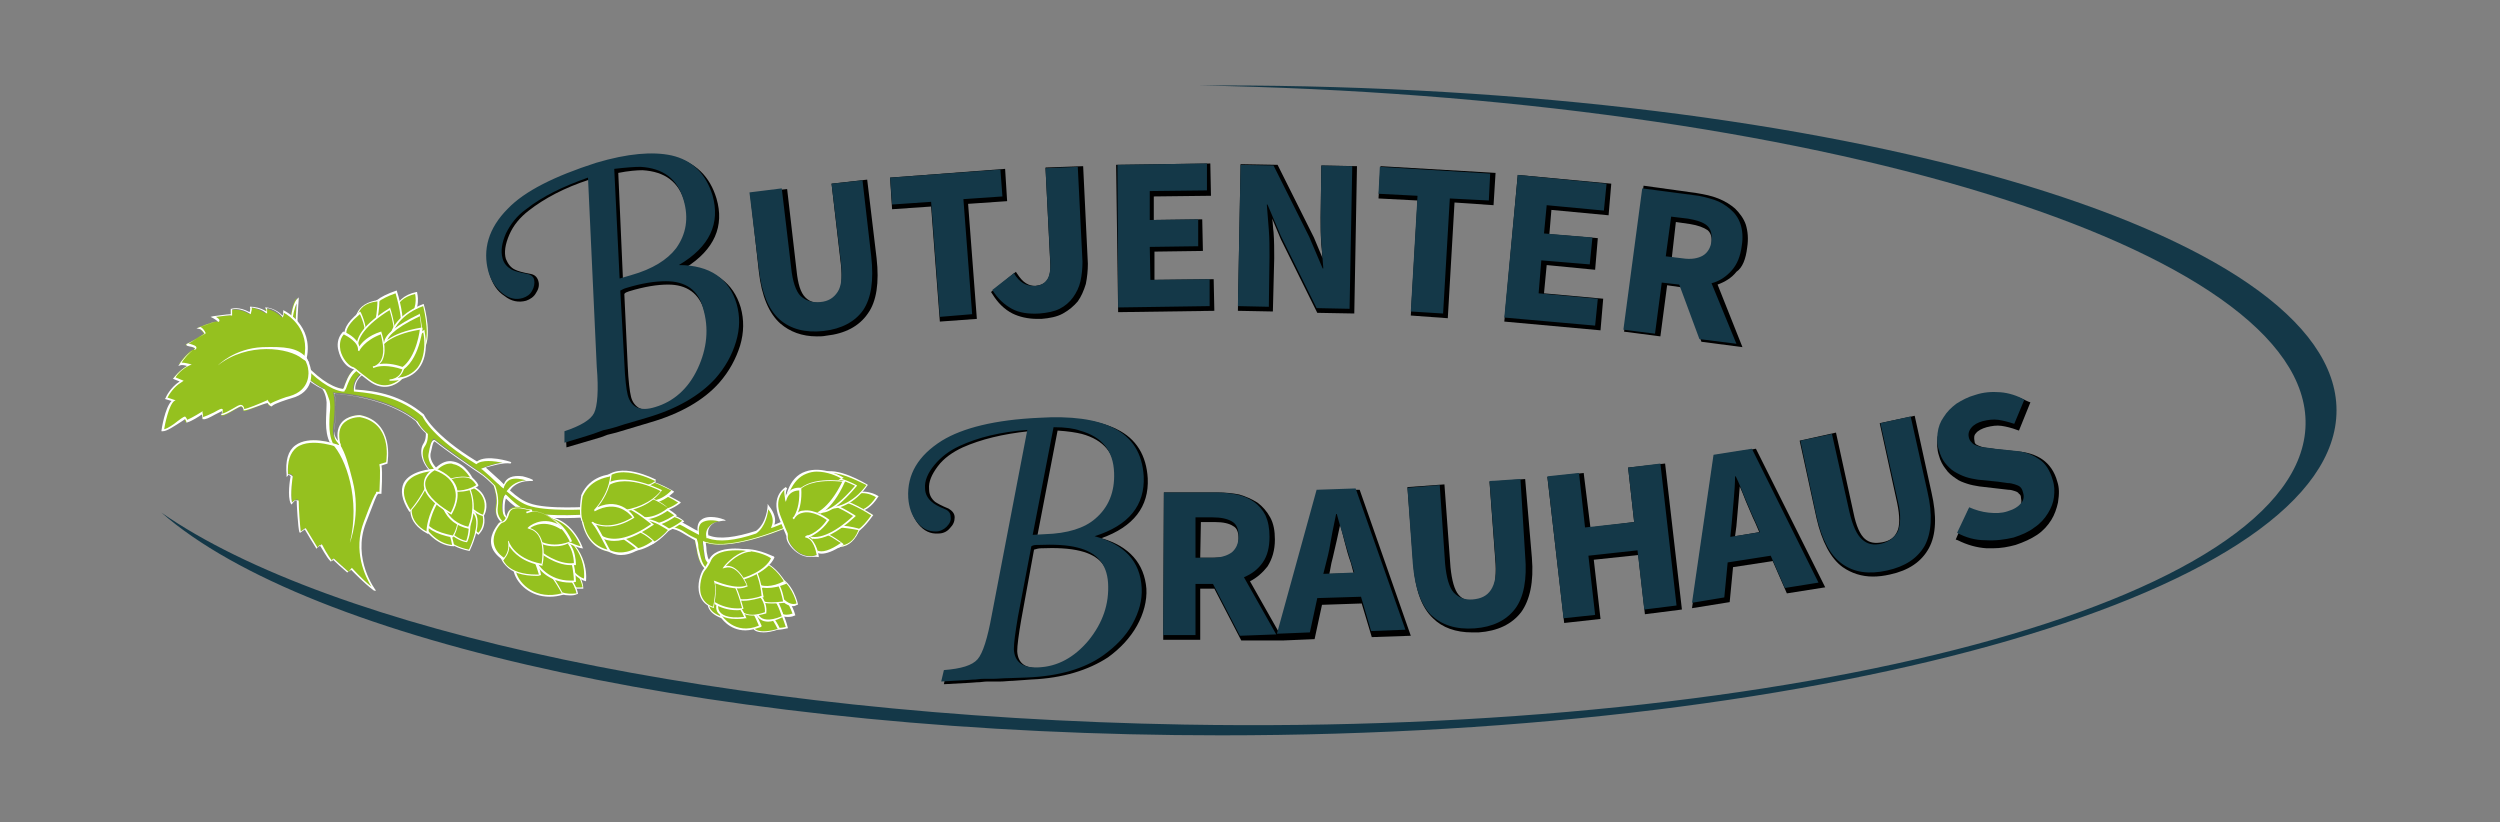 <?xml version="1.0" encoding="utf-8"?>
<!-- Generator: Adobe Illustrator 25.2.0, SVG Export Plug-In . SVG Version: 6.00 Build 0)  -->
<svg version="1.1" id="Ebene_1" xmlns="http://www.w3.org/2000/svg" xmlns:xlink="http://www.w3.org/1999/xlink" x="0px" y="0px"
	 viewBox="0 0 371.6 122.2" style="enable-background:new 0 0 371.6 122.2;" xml:space="preserve">
<rect x="0" y="0" width="371.6" height="122.2" fill="#808080" stroke="none"/>
<style type="text/css">
	.st0{fill:#143848;}
	.st1{fill:#95C11F;}
	.st2{fill:#FFFFFF;}
</style>
<g>
	<path class="st0" d="M347.3,61c0-26.7-74.3-48.3-165.9-48.3c-1.1,0-2.3,0-3.4,0c91.5,1.6,165.2,24.2,164.7,50.4
		s-75.1,46.2-166.7,44.6c-68.4-1.2-127-14.1-152-31.5c21.9,19.2,84.1,33.1,157.5,33.1C273.1,109.3,347.3,87.7,347.3,61"/>
	<path d="M95.5,25.3c3.3,0.2,5.4,1.7,6.3,4.8c0.8,2.6,0.4,5-1.1,7.1c-1.2,1.7-3.5,3-6.6,4l-1.5,0.4l-0.7-15.9
		C93.4,25.4,94.7,25.3,95.5,25.3 M93.5,43.3c2.3-0.7,4.2-1,5.8-1l0,0c2.8,0,4.6,1.3,5.4,3.9c0.9,3,0.6,6-0.8,8.9
		c-1.4,2.9-3.5,4.8-6.2,5.6c-1.1,0.3-1.9,0.3-2.6,0c-0.6-0.3-1.1-0.9-1.3-1.7c-0.2-0.8-0.4-2.4-0.5-4.7l-0.5-10.6
		C92.9,43.5,93.2,43.4,93.5,43.3 M110.1,45.7c-1.1-3.7-3.9-5.7-8.2-5.9c4.3-2.7,5.8-6.2,4.6-10.3c-1-3.3-3.1-5.3-6.2-6.1
		c-2.8-0.7-6.6-0.3-11.3,1.1c-6.3,1.9-10.7,4.1-13.3,6.7c-2.9,3-3.9,6.2-2.9,9.6c0.4,1.4,1.1,2.5,2.2,3.2c1,0.8,2.1,1,3.2,0.7
		c0.6-0.2,1.2-0.6,1.5-1.2c0.4-0.6,0.5-1.2,0.3-1.8s-0.6-0.9-1.2-1c-1.1-0.2-1.8-0.4-2.2-0.6c-0.7-0.3-1.1-0.9-1.4-1.6
		c-0.3-1-0.1-2.2,0.5-3.6c0.6-1.4,1.6-2.6,2.9-3.6c2.3-1.8,5.3-3.4,9-4.6l1.4,28c0.2,3.6,0,6-0.5,7s-2,1.9-4.3,2.7h-0.1l0.1,2.1
		l5.1-1.5c0.6-0.2,1-0.4,1.1-0.4c0,0,0.4-0.1,1.2-0.3l5-1.5c4.5-1.3,8-3.3,10.3-5.9c1.5-1.7,2.5-3.6,3.1-5.5
		C110.6,49.4,110.6,47.5,110.1,45.7"/>
	<path d="M154.7,81.5c2.3-0.1,4.3,0,5.9,0.4c2.8,0.7,4.2,2.3,4.3,5c0.2,3.1-0.8,5.9-2.9,8.4c-2.1,2.5-4.5,3.8-7.4,4
		c-2.2,0.1-3.3-0.7-3.4-2.5c0-0.8,0.2-2.4,0.6-4.7l1.9-10.4C154,81.6,154.4,81.5,154.7,81.5L154.7,81.5z M165.9,70.6
		c0.1,2.7-0.8,5-2.7,6.6c-1.6,1.4-4.1,2.1-7.4,2.3l-1.6,0.1l3-15.6c1.6,0.1,2.8,0.3,3.6,0.5l0,0C164.1,65.4,165.7,67.4,165.9,70.6
		 M163.7,80c4.8-1.7,7.1-4.7,6.9-8.9c-0.2-3.4-1.7-5.9-4.6-7.3c-2.6-1.3-6.4-1.8-11.2-1.6c-6.5,0.3-11.4,1.5-14.5,3.4
		c-3.5,2.2-5.2,5.1-5.1,8.6c0.1,1.4,0.5,2.7,1.3,3.7s1.8,1.5,3,1.4c0.7,0,1.3-0.3,1.7-0.8c0.5-0.5,0.7-1,0.7-1.6s-0.4-1-0.9-1.3
		c-1-0.4-1.7-0.8-2-1c-0.6-0.5-0.9-1.1-0.9-1.9c-0.1-1.1,0.4-2.2,1.3-3.4c0.9-1.2,2.2-2.1,3.7-2.8c2.7-1.2,6-2,9.8-2.4l-5.2,27.4
		c-0.7,3.6-1.4,5.8-2.1,6.6c-0.7,0.8-2.4,1.4-4.8,1.6h-0.1l-0.4,2l3.7-0.2c0.4,0,1-0.1,1.6-0.1c0.7-0.1,1.1-0.1,1.2-0.1
		c0,0,0.4,0,1.2,0h0.7c0.6,0,1.2-0.1,1.8-0.1l2.8-0.2c4.7-0.2,8.5-1.4,11.4-3.3c1.8-1.3,3.3-2.9,4.3-4.7c1-1.8,1.5-3.7,1.4-5.5
		C170.1,83.8,167.9,81.2,163.7,80"/>
	<path class="st0" d="M88.3,61.4c-0.5,1-2,1.9-4.4,2.7v1.7l3.3-1c0.4-0.1,0.9-0.3,1.5-0.5s1-0.4,1.2-0.4c0,0,0.5-0.1,1.2-0.3
		c0.8-0.2,1.5-0.5,2.3-0.7l2.7-0.8c4.5-1.3,7.9-3.3,10.2-5.8c1.5-1.7,2.5-3.5,3.1-5.5s0.6-3.8,0.1-5.6c-1.1-3.8-4-5.8-8.6-5.8
		c4.6-2.7,6.2-6.2,5-10.4c-1-3.2-3-5.2-6.1-5.9c-2.8-0.6-6.5-0.3-11.2,1.1c-6.2,2-10.6,4.2-13.1,6.8c-2.9,2.9-3.8,6.1-2.9,9.4
		c0.4,1.4,1.1,2.4,2.1,3.2s2,1,3,0.7c0.6-0.2,1.1-0.5,1.4-1.1c0.3-0.5,0.4-1.1,0.3-1.6s-0.5-0.8-1.1-0.9c-1.1-0.2-1.8-0.4-2.2-0.6
		c-0.7-0.4-1.2-0.9-1.4-1.7c-0.3-1.1-0.1-2.3,0.5-3.7c0.7-1.4,1.6-2.6,3-3.6c2.4-1.9,5.5-3.4,9.2-4.7l1.3,28.1
		C89,58,88.8,60.4,88.3,61.4 M95.2,24.8c3.4,0.2,5.5,1.8,6.4,4.9c0.8,2.7,0.4,5.1-1.1,7.2c-1.3,1.7-3.5,3.1-6.7,4l-1.7,0.5
		l-0.8-16.3C93,24.9,94.3,24.8,95.2,24.8 M93.1,42.8c2.3-0.7,4.2-1,5.9-1c2.9,0,4.8,1.3,5.5,4c0.9,3,0.6,6-0.8,9s-3.6,4.9-6.3,5.7
		c-2.2,0.7-3.6,0.1-4.1-1.8c-0.2-0.8-0.4-2.4-0.5-4.8l-0.6-10.7C92.4,43.1,92.7,42.9,93.1,42.8"/>
	<path class="st0" d="M145.3,98c-0.8,0.9-2.4,1.4-5,1.6l-0.4,1.7l3.5-0.2c0.4,0,1-0.1,1.6-0.1c0.7-0.1,1.1-0.1,1.2-0.1
		c0,0,0.5,0,1.3,0s1.6-0.1,2.4-0.1l2.8-0.1c4.7-0.2,8.5-1.3,11.3-3.3c1.8-1.3,3.3-2.8,4.3-4.6c1-1.8,1.5-3.6,1.4-5.4
		c-0.2-4-2.6-6.5-7-7.7c5.1-1.6,7.5-4.6,7.3-8.9c-0.2-3.4-1.7-5.8-4.5-7.2c-2.6-1.3-6.3-1.8-11.1-1.5c-6.5,0.3-11.3,1.5-14.4,3.4
		c-3.5,2.2-5.2,5-5,8.5c0.1,1.4,0.5,2.6,1.3,3.6s1.7,1.4,2.8,1.4c0.6,0,1.2-0.3,1.6-0.7c0.5-0.5,0.7-1,0.6-1.5
		c0-0.5-0.3-0.9-0.8-1.1c-1-0.4-1.7-0.8-2-1.1c-0.6-0.5-1-1.2-1-2c-0.1-1.1,0.4-2.3,1.4-3.5s2.2-2.1,3.7-2.8
		c2.8-1.3,6.1-2.1,10.1-2.4l-5.3,27.6C146.8,94.8,146.1,97.1,145.3,98 M160.5,64c3.3,0.9,5,3,5.1,6.3c0.1,2.8-0.8,5.1-2.8,6.8
		c-1.6,1.4-4.1,2.2-7.5,2.3l-1.8,0.1l3.1-16C158.4,63.5,159.7,63.7,160.5,64 M154.3,81c2.4-0.1,4.4,0,5.9,0.4
		c2.8,0.7,4.3,2.4,4.5,5.2c0.2,3.2-0.8,6-2.9,8.6c-2.1,2.5-4.6,3.9-7.5,4c-2.3,0.1-3.5-0.8-3.6-2.7c0-0.9,0.2-2.4,0.6-4.8l2-10.5
		C153.6,81,153.9,81,154.3,81"/>
	<path class="st1" d="M117.6,78.2l-0.3-1c0,0-1,0.5-2.4,1.1c0.3-0.7,0.3-1.7-0.7-2.9c0,0-0.1,2.6-1.8,3.8c-2.4,0.8-5.2,1.4-7.1,0.7
		c-0.1,0-0.1,0-0.2-0.1c-0.1-0.7-0.1-2.2,2.3-2.4l0,0c0,0-4.2-1.4-3.6,1.8c-2.6-1.3-3.1-2.5-7.1-1.7c-4.6,0.9-8.8-2.1-8.8-2.1
		s-6.7,0.5-9.4-0.5c-1-0.4-2-1.1-3-2c0.3-0.4,1.3-1.6,3.4-1.5c0.1,0-3.5-1.5-4.1,0.9c-1-0.9-2-2-3-2.8c0.6-0.2,2.7-1,4-0.7
		c0,0-3.8-1.2-5.1-0.1c0,0-0.1,0-0.1-0.1c-6.7-4-7.9-7-7.9-7c-3.4-2.9-7-3.5-10.2-3.7c-0.1-2.5,2.9-3.3,2.9-3.3l-1.3-0.2
		c-2.4,0.1-2.7,2.8-3.1,3.4c-0.1,0-0.1,0-0.2,0c-2.2-0.4-4.5-2.5-6.4-4.6c-0.9-2.1-0.3-8.9-0.3-8.9c-1.1,1.1-1.2,6.2-1.3,7.1
		c-1.1-1.4-2-2.8-2-2.8L40,49.4c0,0,4,6.5,8.1,8.3c0.2,0.4,0.5,0.9,0.6,1.7c0.3,1.7-0.9,5.7,1.5,7.6c2.5,2,2.8,1.4,1.6,0
		s-2.5-1.4-2.3-3.4c0.2-1.5,0.4-4,0-5.3c0.4,0.1,0.7,0.1,0.9,0.1c2.9,0.2,8.2,1.3,11.5,4c0,0,0.4,0.9,1.5,1.9c0,0.4,0,1.1-0.4,1.7
		c-0.6,0.9-0.3,2.7,1.3,4.1s0.6-0.5,0.6-0.5s-1.3-1.2-1.1-2.4c0.2-1.2,0.4-1.9,0.7-2c2.2,1.7,5.1,3.7,6.6,4.8c0.8,0.6,1.5,1.2,2.2,2
		c0.2,0.6,0.6,1.9,0.4,3.1c-0.3,1.5,0.5,2.1,1.2,2.8l0.5-1c0,0-0.7,0-0.8-1.5c0-1,0.2-1.4,0.3-1.8c1,1,2.1,2,3.3,2.4
		c2.7,1,9.7,0.4,9.7,0.4s4.2,2.9,8.8,2.1c3.8-0.7,4.1,0.4,6.5,1.6c0.2,0.6,0.2,0.9,0.4,2c0.6,2.9,1.6,2.3,2.3,2.9
		c0.7,0.6,0.5-0.7,0.5-0.7s-1.5-0.5-1.7-1.5c-0.1-0.7-0.2-1.7-0.3-2.2c0.1,0,0.2,0.1,0.4,0.1C109.1,82,117.6,78.2,117.6,78.2"/>
	<path class="st2" d="M99.1,78.3c1.4,0,2.1,0.4,3,1c0.4,0.3,0.9,0.5,1.5,0.8l0,0v0.1c0.1,0.3,0.2,0.6,0.2,1c0,0.3,0.1,0.6,0.2,1
		c0.4,2,1,2.3,1.6,2.5c0.2,0.1,0.4,0.2,0.6,0.3c0.1,0.1,0.2,0.1,0.2,0.1c0.1-0.1,0.1-0.4,0.1-0.7c-0.3-0.1-1.6-0.6-1.7-1.5
		c-0.1-0.4-0.1-0.8-0.2-1.3c0-0.4-0.1-0.7-0.1-1v-0.2l0.2,0.1c0.1,0,0.2,0.1,0.3,0.1h0.1c3.6,1.2,11.4-2.1,12.3-2.5l-0.2-0.7
		c-0.3,0.2-1.2,0.6-2.3,1l-0.3,0.1l0.1-0.3c0.3-0.7,0.2-1.6-0.5-2.5c-0.1,0.7-0.4,2.6-1.8,3.6l0,0c-3.2,1.1-5.6,1.3-7.2,0.7H105
		v-0.1c-0.1-0.4-0.1-1.1,0.4-1.6c0.3-0.4,0.8-0.7,1.5-0.8c-0.7-0.2-1.9-0.3-2.6,0.2c-0.4,0.3-0.5,0.9-0.4,1.6v0.2l-0.2-0.1
		c-0.6-0.3-1.1-0.6-1.5-0.8c-1.5-0.9-2.5-1.4-5.5-0.9c-4.3,0.8-8.4-1.8-8.9-2c-0.6,0-6.7,0.4-9.4-0.6c-1.1-0.4-2.2-1.3-3-2L75.3,73
		l0.1-0.1c0.3-0.4,1.1-1.4,2.8-1.5c-0.7-0.2-1.7-0.4-2.4-0.1c-0.4,0.2-0.7,0.6-0.9,1.1v0.2l-0.2-0.1c-0.3-0.2-0.5-0.5-0.8-0.7
		c-0.7-0.7-1.5-1.4-2.2-2l-0.2-0.1l0.2-0.1c0.6-0.2,1.8-0.7,3-0.8c-1.2-0.3-3.1-0.5-3.9,0.2l-0.1,0.1l0.1-0.1l0,0
		c-6.4-3.9-7.8-6.7-8-7.1c-3.3-2.8-6.8-3.4-10.1-3.7h-0.1v-0.1c-0.1-2,1.7-3,2.6-3.3l-0.9-0.1c-1.7,0.1-2.3,1.6-2.7,2.6
		c-0.1,0.3-0.2,0.6-0.4,0.8v0.1h-0.3c-1.8-0.3-4-1.8-6.5-4.6l0,0c-0.8-1.8-0.4-7-0.3-8.5c-0.7,1.3-0.9,4.8-1,6.1c0,0.2,0,0.4,0,0.6
		v0.3l-0.2-0.3c-0.9-1.1-1.7-2.3-1.9-2.7l-0.7,0.6c0.5,0.8,4.2,6.6,8,8.2l0,0l0,0c0.3,0.5,0.5,1.1,0.7,1.7c0.1,0.5,0.1,1.2,0,2
		c-0.1,1.9-0.2,4.2,1.5,5.6c1.8,1.4,2.1,1.2,2.1,1.2s0-0.3-0.6-1c-0.4-0.4-0.7-0.7-1.1-1c-0.8-0.6-1.4-1.1-1.2-2.5
		c0.2-1.7,0.4-4,0-5.3l-0.1-0.2l0.2,0.1c0.3,0.1,0.6,0.1,0.7,0.1h0.1c3.4,0.3,8.4,1.5,11.5,4.1l0,0c0,0,0.4,0.9,1.5,1.8l0,0v0.1
		c0,0.4,0,1.1-0.5,1.8c-0.6,0.9-0.2,2.7,1.3,3.9c0.6,0.5,0.7,0.5,0.7,0.5c0-0.1-0.1-0.4-0.3-0.8c-0.2-0.2-1.3-1.3-1.1-2.5
		s0.4-2,0.8-2.1h0.1l0,0c1.8,1.5,4.1,3,5.8,4.2c0.3,0.2,0.6,0.4,0.9,0.6c0.9,0.6,1.6,1.3,2.3,2l0,0c0.2,0.5,0.6,1.9,0.4,3.1
		c-0.2,1.3,0.4,1.9,1,2.5l0,0l0.4-0.7c-0.1,0-0.2-0.1-0.3-0.2c-0.3-0.3-0.4-0.7-0.4-1.4c0-0.8,0.1-1.3,0.2-1.6c0-0.1,0-0.1,0.1-0.2
		l0.1-0.2l0.2,0.1c1,1,2,1.9,3.3,2.4c2.6,1,9.6,0.4,9.7,0.4l0,0l0,0c0,0,4.3,2.9,8.7,2C97.9,78.4,98.5,78.3,99.1,78.3 M106.5,85.4
		c-0.1,0-0.2-0.1-0.4-0.2c-0.2-0.1-0.4-0.2-0.6-0.3c-0.6-0.2-1.3-0.5-1.8-2.6c-0.1-0.4-0.1-0.7-0.2-1c-0.1-0.4-0.1-0.6-0.2-1
		c-0.6-0.3-1-0.6-1.4-0.8c-1.3-0.8-2.1-1.3-4.9-0.7c-4.3,0.8-8.4-1.8-8.9-2c-0.6,0.1-7.1,0.6-9.7-0.4c-1.2-0.5-2.3-1.4-3.2-2.3l0,0
		c-0.1,0.3-0.2,0.7-0.2,1.5c0,1.4,0.6,1.4,0.7,1.4h0.2l-0.7,1.3L74.9,78c-0.7-0.6-1.4-1.3-1.1-2.8c0.2-1.1-0.2-2.4-0.4-3
		c-0.6-0.6-1.4-1.4-2.2-1.9c-0.3-0.2-0.6-0.4-0.9-0.6c-1.6-1.1-3.9-2.7-5.7-4.1c-0.3,0.1-0.4,1.1-0.6,1.8c-0.2,1.2,1,2.3,1,2.3l0,0
		c0.2,0.3,0.4,0.9,0.2,1.1c-0.2,0.1-0.5,0-1-0.5c-1.6-1.4-1.9-3.3-1.3-4.3c0.4-0.6,0.4-1.2,0.4-1.6c-1-0.9-1.4-1.7-1.5-1.8
		c-3.3-2.7-8.7-3.8-11.4-4h-0.1c-0.1,0-0.3,0-0.6-0.1c0.4,1.3,0.2,3.6,0,5.2c-0.1,1.3,0.4,1.7,1.1,2.3c0.3,0.3,0.7,0.6,1.1,1
		c0.4,0.5,0.8,1.1,0.6,1.3c-0.3,0.3-1.1-0.1-2.4-1.2c-1.8-1.4-1.7-3.8-1.6-5.8c0-0.8,0.1-1.4,0-1.9c-0.1-0.6-0.3-1.2-0.6-1.6
		c-4.1-1.8-8.1-8.3-8.1-8.4l0.2,0.1l1-0.9l0.1,0.1c0,0,0.9,1.3,1.8,2.5c0-0.1,0-0.1,0-0.2c0.1-1.7,0.3-5.7,1.3-6.6l0.2-0.2v0.3
		c0,0.1-0.6,6.8,0.2,8.8c2.4,2.7,4.5,4.2,6.3,4.5H51c0.1-0.1,0.2-0.4,0.3-0.7c0.4-1,1-2.7,2.9-2.7l1.4,0.2v0.2c0,0-2.9,0.8-2.8,3.1
		c3.3,0.2,6.9,0.9,10.2,3.7l0,0c0,0,1.3,3,7.9,7l0,0c1.4-1.1,4.9,0,5.1,0.1l-0.1,0.2c-1.1-0.2-2.9,0.4-3.7,0.6
		c0.7,0.6,1.4,1.3,2.1,1.9c0.2,0.2,0.4,0.4,0.6,0.6c0.3-1,1.3-1.4,2.8-1.2c0.4,0.1,0.7,0.2,1,0.3c0.5,0.2,0.5,0.2,0.5,0.3v0.1h-0.1
		c-0.1,0-0.2,0-0.4,0c-1.7,0-2.6,0.9-2.9,1.4c1.1,1,2,1.6,2.9,1.9c2.6,1,9.2,0.5,9.3,0.5l0,0l0,0c0,0,4.3,2.9,8.7,2
		c3.1-0.6,4.1,0,5.7,0.9c0.4,0.2,0.8,0.5,1.3,0.7c-0.1-0.7,0.1-1.3,0.5-1.6c1-0.9,3.2-0.2,3.3-0.1h0.1l0.3,0.2h-0.4
		c-0.9,0.1-1.5,0.3-1.9,0.8s-0.4,1-0.3,1.4h0.1c1.5,0.6,3.9,0.3,7-0.7c1.6-1.2,1.7-3.7,1.7-3.7v-0.3l0.2,0.3c0.8,1,1.1,2,0.8,2.8
		c1.3-0.5,2.2-1,2.2-1l0.1-0.1l0.4,1.2h-0.1c-0.4,0.2-8.6,3.8-12.6,2.6H105h-0.1c0,0.2,0.1,0.5,0.1,0.8c0,0.4,0.1,0.9,0.2,1.3
		c0.2,0.9,1.6,1.4,1.7,1.4h0.1v0.1c0,0.2,0.1,0.8-0.2,1C106.6,85.4,106.6,85.4,106.5,85.4"/>
	<path class="st1" d="M130.3,73.8c0,0-2-1.4-4.3,0C123.8,75.1,128,78,130.3,73.8"/>
	<path class="st2" d="M128.2,73.3c-0.6,0-1.3,0.1-2,0.6c-0.4,0.3-0.6,0.6-0.6,1c0.1,0.5,0.6,0.9,1.3,1c1.2,0.2,2.4-0.6,3.3-2
		C129.9,73.7,129.1,73.3,128.2,73.3 M127.3,76.1c-0.1,0-0.3,0-0.4,0c-0.8-0.1-1.4-0.6-1.5-1.2c-0.1-0.3,0-0.8,0.7-1.2
		c2.3-1.4,4.4,0,4.4,0l0.1,0.1l-0.1,0.1C129.6,75.3,128.5,76.1,127.3,76.1"/>
	<path class="st1" d="M129.7,76.5c0,0-3.8-2.4-5.1-2.1C123.2,74.7,124.6,83.8,129.7,76.5"/>
	<path class="st2" d="M124.8,74.5c-0.1,0-0.2,0-0.2,0c-0.2,0-0.3,0.4-0.4,1c-0.1,1.3,0.4,3.3,1.6,3.7c1,0.3,2.3-0.6,3.7-2.6
		C128.9,76.2,126.1,74.5,124.8,74.5 M126.2,79.5c-0.2,0-0.3,0-0.5-0.1c-1.3-0.4-1.8-2.6-1.8-3.9c0-0.7,0.2-1.1,0.6-1.2
		c1.4-0.3,5,2.1,5.2,2.2l0.1,0.1l-0.1,0.1C128.4,78.5,127.3,79.5,126.2,79.5"/>
	<path class="st1" d="M127.7,78.8c0,0-4.6-1.3-5.6,0.3C121.2,80.5,125.9,83.4,127.7,78.8"/>
	<path class="st2" d="M124.3,78.4c-0.9,0-1.7,0.2-2,0.7c-0.2,0.3-0.1,0.6,0.1,0.9c0.4,0.6,1.4,1.3,2.6,1.1c0.8-0.1,1.9-0.5,2.6-2.3
		C127.1,78.7,125.6,78.4,124.3,78.4 M124.6,81.4c-1.1,0-2.1-0.6-2.5-1.3c-0.3-0.4-0.3-0.8-0.1-1.2c1-1.6,5.5-0.4,5.7-0.3h0.1v0.1
		c-0.6,1.5-1.6,2.5-2.9,2.6C124.8,81.4,124.7,81.4,124.6,81.4"/>
	<path class="st1" d="M125.2,80.8c0,0-2.6-2.3-3.9-1.6C119.9,79.9,120.4,84.3,125.2,80.8"/>
	<path class="st2" d="M121.8,79.2c-0.2,0-0.4,0-0.5,0.1c-0.4,0.2-0.6,0.7-0.6,1.2c0,0.6,0.3,1.1,0.7,1.3c0.8,0.4,2,0,3.6-1.1
		C124.5,80.5,123,79.2,121.8,79.2 M122.1,82.3c-0.3,0-0.6-0.1-0.8-0.2c-0.5-0.3-0.8-0.8-0.8-1.5c0-0.6,0.3-1.2,0.7-1.4
		c1.4-0.7,3.9,1.5,4.1,1.6l0.1,0.1l-0.1,0.1C123.8,82,122.8,82.3,122.1,82.3"/>
	<path class="st1" d="M127,76.7c0,0-7.1-4.7-8.1-1C117.9,79.3,120.5,82.7,127,76.7"/>
	<path class="st2" d="M120.9,74.4c-0.3,0-0.6,0-0.9,0.1c-0.5,0.2-0.8,0.6-1,1.2c-0.5,1.7-0.2,3.2,0.9,3.8c1.4,0.9,4-0.1,6.9-2.8
		C126.2,76.3,123,74.4,120.9,74.4 M121.1,80.1c-0.6,0-1-0.2-1.3-0.4c-1.1-0.7-1.5-2.3-1-4.1c0.2-0.7,0.6-1.1,1.2-1.3
		c2.3-0.9,6.9,2.2,7.1,2.3l0.1,0.1l-0.1,0.1C124.3,79.4,122.3,80.1,121.1,80.1"/>
	<path class="st1" d="M128.9,72.1c0,0-7.2-4.4-7.6,0.2C120.9,76.8,125.9,76.3,128.9,72.1"/>
	<path class="st2" d="M123.5,70.3c-0.4,0-0.8,0.1-1.1,0.2c-0.6,0.3-0.9,0.9-1,1.7c-0.1,1.5,0.4,2.6,1.4,3c1.4,0.5,4-0.4,6-3.1
		C128.1,71.8,125.4,70.3,123.5,70.3 M123.6,75.6c-0.3,0-0.7-0.1-1-0.2c-1.1-0.4-1.7-1.6-1.5-3.2c0.1-0.9,0.5-1.6,1.1-1.9
		c2.1-1.1,6.5,1.6,6.7,1.7l0.1,0.1l-0.1,0.1C127.5,74.3,125.3,75.6,123.6,75.6"/>
	<path class="st1" d="M127.3,72.2c0,0-3.9-2.3-5.5-0.6C120.2,73.4,120.2,80.3,127.3,72.2"/>
	<path class="st2" d="M123.5,71.1c-0.6,0-1.2,0.2-1.6,0.6c-0.7,0.7-1,2.4-0.7,3.4c0.1,0.4,0.4,0.7,0.8,0.8c0.6,0.1,2.1-0.2,5.1-3.7
		C126.6,72,125,71.1,123.5,71.1 M122.2,76.2c-0.1,0-0.2,0-0.3,0c-0.5-0.1-0.8-0.4-1-1c-0.3-1.1,0-2.8,0.8-3.6
		c1.7-1.8,5.5,0.5,5.6,0.5l0.1,0.1l-0.1,0.1C125.2,74.8,123.4,76.2,122.2,76.2"/>
	<path class="st1" d="M125.2,71c0,0-5.9-3.3-8,1.9C115.2,78.2,123.4,72.3,125.2,71"/>
	<path class="st2" d="M121.4,70.1c-0.5,0-1,0.1-1.5,0.3c-1.1,0.4-1.9,1.3-2.5,2.6c-0.4,1-0.4,1.6-0.1,1.9c0.5,0.4,2.3,0.1,7.7-3.8
		C124.5,70.8,123,70.1,121.4,70.1 M117.7,75.2c-0.3,0-0.5-0.1-0.6-0.2c-0.4-0.3-0.4-1,0-2.1c0.5-1.4,1.4-2.4,2.6-2.8
		c2.5-0.9,5.4,0.7,5.5,0.8l0.2,0.1l-0.3,0.2C122.7,73,119.3,75.2,117.7,75.2"/>
	<path class="st1" d="M125.4,71.5c0,0-5.5-0.9-7.2,1.9C116.7,76.3,121.5,80,125.4,71.5"/>
	<path class="st2" d="M123.4,71.5c-1.7,0-4.1,0.3-5.1,2c-0.4,0.7-0.4,1.5,0,2.2c0.4,0.6,1.1,1,1.9,0.9s2.9-0.7,5-5
		C124.9,71.6,124.3,71.5,123.4,71.5 M120.1,76.9c-0.8,0-1.5-0.4-1.9-1c-0.5-0.7-0.5-1.6,0-2.4c1.6-2.9,7-2,7.3-2h0.2l-0.1,0.1
		c-2,4.5-4.2,5.2-5.2,5.3C120.2,76.9,120.2,76.9,120.1,76.9"/>
	<path class="st1" d="M118,76.8c0,0,1.2-1.2,1-4.4c0,0-1.6-0.2-2.2,1.5c0,0-0.3-0.9,0.1-1.5c0,0-2.2,1.2-0.9,4.5
		c1.3,3.3,0.9,1.8,1.1,3c0.2,1.3,2.3,3.5,4.5,2.5c0,0-0.4-2.7-1.8-2.8c0,0,1.8-0.3,3.4-2.5C123.2,77.1,119.6,74.4,118,76.8"/>
	<path class="st2" d="M116.6,72.8c-0.5,0.5-1.5,1.7-0.5,4.1c0.6,1.5,0.8,2,0.9,2.2s0.1,0.2,0.1,0.4c0,0.1,0,0.2,0,0.5
		c0.1,0.7,0.8,1.7,1.8,2.3c0.6,0.3,1.5,0.6,2.5,0.2c-0.1-0.5-0.5-2.5-1.7-2.6v-0.2c0,0,1.8-0.3,3.2-2.4c-0.4-0.3-2.1-1.4-3.5-1.1
		c-0.5,0.1-0.9,0.3-1.2,0.7c-0.1,0.2-0.2,0.3-0.2,0.3l-0.2-0.2c0.1-0.1,0.1-0.2,0.2-0.2c0.3-0.5,0.9-1.7,0.8-3.9
		c-0.4,0-1.5,0.1-1.9,1.4l-0.1,0.3l-0.1-0.3C116.7,73.9,116.5,73.3,116.6,72.8 M120.4,82.8c-0.6,0-1.1-0.2-1.5-0.4
		c-1.1-0.6-1.9-1.7-2-2.4c0-0.3,0-0.4-0.1-0.5c0-0.1,0-0.1-0.1-0.3c-0.1-0.2-0.3-0.7-0.9-2.2c-1.3-3.4,1-4.6,1-4.6l0.2,0.2
		c-0.2,0.3-0.2,0.8-0.2,1.1c0.7-1.4,2.1-1.2,2.2-1.2h0.1v0.1c0.1,1.7-0.2,2.9-0.5,3.6c0.2-0.2,0.5-0.3,0.8-0.3
		c1.7-0.3,3.7,1.2,3.8,1.3l0.1,0.1l-0.1,0.1c-1.1,1.6-2.4,2.2-3,2.5c1.2,0.6,1.5,2.7,1.5,2.8v0.1h-0.1
		C121.2,82.7,120.8,82.8,120.4,82.8"/>
	<path class="st1" d="M107.9,92c0,0-1-3.1-1.8-3C105.3,89.1,104.4,91,107.9,92"/>
	<path class="st2" d="M106.1,89.1L106.1,89.1c-0.3,0-0.6,0.3-0.7,0.7c0,0.3,0,1.3,2.3,2C107.3,90.7,106.6,89.1,106.1,89.1
		 M108.1,92.2l-0.2-0.1c-2.5-0.7-2.7-1.9-2.7-2.3c0.1-0.5,0.4-0.9,0.9-0.9l0,0c0.9,0,1.8,2.8,1.9,3.1L108.1,92.2z"/>
	<path class="st1" d="M118.1,91.4c0,0-0.8-2.7-2.4-3.5C114,87.1,114.5,92.8,118.1,91.4"/>
	<path class="st2" d="M115.3,87.9c-0.1,0-0.2,0-0.3,0.1c-0.4,0.4-0.3,1.7,0.3,2.5c0.3,0.5,1.1,1.2,2.5,0.7
		C117.6,90.7,116.9,88.6,115.3,87.9C115.5,88,115.4,87.9,115.3,87.9 M117,91.7c-1,0-1.5-0.6-1.8-1c-0.6-0.9-0.8-2.3-0.3-2.8
		c0.1-0.1,0.4-0.3,0.8-0.1c1.7,0.8,2.5,3.5,2.5,3.6v0.1h-0.1C117.7,91.7,117.4,91.7,117,91.7"/>
	<path class="st1" d="M118.5,89.8c0,0-0.7-3.1-2.8-4C113.5,84.9,115.9,90.8,118.5,89.8"/>
	<path class="st2" d="M115.3,85.8c-0.1,0-0.2,0-0.2,0.1c-0.3,0.3,0,1.5,0.8,2.5c0.4,0.5,1.4,1.7,2.5,1.3c-0.1-0.5-0.9-3.1-2.7-3.8
		C115.5,85.9,115.4,85.8,115.3,85.8 M117.9,90.1c-1.1,0-1.9-1-2.3-1.5c-0.7-0.9-1.2-2.3-0.7-2.8c0.1-0.1,0.4-0.3,0.8-0.1
		c2.2,0.9,2.9,4,2.9,4.1v0.1h-0.1C118.3,90,118.1,90.1,117.9,90.1"/>
	<path class="st1" d="M117,93.3c0,0-0.8-3.1-2.1-3.8C113.6,88.8,112.1,94.5,117,93.3"/>
	<path class="st2" d="M114.7,89.6c-0.2,0-0.3,0.1-0.4,0.2c-0.5,0.5-0.8,1.8-0.3,2.7c0.4,0.8,1.4,1,2.8,0.7
		C116.6,92.6,115.9,90.2,114.7,89.6C114.8,89.6,114.8,89.6,114.7,89.6 M115.7,93.6c-1.1,0-1.7-0.5-1.9-1c-0.5-0.9-0.2-2.4,0.4-3
		c0.3-0.3,0.6-0.4,0.8-0.2c1.3,0.7,2.1,3.8,2.1,3.9v0.1H117C116.5,93.5,116.1,93.6,115.7,93.6"/>
	<path class="st1" d="M115.8,93.5c0,0-1.4-3-2.8-2.7C111.6,91,110.1,95.2,115.8,93.5"/>
	<path class="st2" d="M113.2,90.9c-0.1,0-0.1,0-0.2,0c-0.4,0.1-0.9,0.6-1.1,1.2c-0.1,0.3-0.2,0.9,0.2,1.3c0.4,0.4,1.3,0.7,3.5,0.1
		C115.3,92.9,114.3,90.9,113.2,90.9 M113.5,94c-0.8,0-1.3-0.2-1.5-0.5c-0.4-0.4-0.4-0.9-0.3-1.5c0.2-0.7,0.8-1.3,1.3-1.4
		c0.1,0,0.1,0,0.2,0c1.4,0,2.7,2.7,2.7,2.8l0.1,0.1h-0.1C114.8,93.9,114,94,113.5,94"/>
	<path class="st1" d="M116.3,91.7c0,0-0.7-3.5-2.6-3.6C111.9,87.9,110.9,94,116.3,91.7"/>
	<path class="st2" d="M113.7,88.2c-0.4,0-0.7,0.3-1,0.8c-0.4,0.8-0.4,1.9,0.2,2.6c0.4,0.5,1.4,0.8,3.3,0
		C116,91.1,115.3,88.4,113.7,88.2L113.7,88.2 M114.2,92.4c-0.8,0-1.2-0.3-1.5-0.6c-0.7-0.7-0.6-2-0.2-2.9c0.3-0.6,0.8-1,1.3-1
		c1.9,0.2,2.6,3.6,2.7,3.7v0.1h-0.1C115.4,92.2,114.7,92.4,114.2,92.4"/>
	<path class="st1" d="M116.5,89.5c0,0-0.4-2.7-1.3-3.2C114.2,85.8,108.9,90.4,116.5,89.5"/>
	<path class="st2" d="M115,86.4c-0.3,0-1,0.3-1.6,0.9s-0.9,1.2-0.7,1.6c0.2,0.3,0.8,0.9,3.7,0.5c-0.1-0.5-0.5-2.5-1.2-3
		C115.1,86.4,115,86.4,115,86.4 M114.7,89.7c-1.3,0-2.1-0.3-2.3-0.8c-0.2-0.5,0.1-1.2,0.8-1.8c0.7-0.6,1.6-1.1,2-0.9
		c1,0.5,1.4,3.1,1.4,3.3v0.1h-0.1C115.8,89.7,115.2,89.7,114.7,89.7"/>
	<path class="st1" d="M116.8,86.6c0,0-2.3-3.8-4.6-2.9C109.9,84.6,111.8,89.1,116.8,86.6"/>
	<path class="st2" d="M112.9,83.6c-0.2,0-0.5,0-0.7,0.1c-0.5,0.2-0.8,0.6-0.9,1.1c-0.1,0.7,0.3,1.4,0.9,1.8c1,0.7,2.6,0.7,4.3-0.2
		C116.3,86,114.7,83.6,112.9,83.6 M114,87.4c-0.7,0-1.4-0.2-1.9-0.5c-0.7-0.5-1.1-1.3-1-2c0.1-0.6,0.4-1.1,1-1.3
		c2.4-0.9,4.6,2.8,4.7,3l0.1,0.1l-0.1,0.1C115.8,87.2,114.9,87.4,114,87.4"/>
	<path class="st1" d="M113,93.1c0,0-1.3-3.6-2.6-3.7c-1.2-0.1-3.7,1.5-3.2,2.2C107.6,92.3,109.6,94.5,113,93.1L113,93.1z"/>
	<path class="st2" d="M110.4,89.5c-0.9,0-2.6,0.9-3,1.6c-0.1,0.2-0.1,0.3-0.1,0.4c0,0,1.9,3,5.5,1.5C112.4,92,111.3,89.6,110.4,89.5
		L110.4,89.5 M110.8,93.7c-2.5,0-3.7-2-3.7-2c-0.1-0.1-0.1-0.3,0.1-0.7c0.5-0.8,2.2-1.7,3.2-1.7c0,0,0,0,0.1,0
		c1.3,0.1,2.6,3.6,2.7,3.7v0.1l-0.1,0.1C112.2,93.5,111.5,93.7,110.8,93.7"/>
	<path class="st1" d="M113.8,91.1c0,0,0.3-1.5-1.2-3s-3.6,1.3-3.6,1.3S109.8,92.4,113.8,91.1"/>
	<path class="st2" d="M109.1,89.5c0.1,0.2,0.4,1,1.3,1.5c0.8,0.5,1.9,0.5,3.3,0c0-0.3,0.1-1.6-1.2-2.8c-0.3-0.3-0.6-0.4-1-0.4
		C110.5,87.9,109.3,89.2,109.1,89.5 M111.9,91.5c-0.6,0-1.1-0.1-1.6-0.4c-1.1-0.6-1.4-1.6-1.4-1.7v-0.1l0,0c0.1-0.1,1.3-1.7,2.6-1.8
		c0.4,0,0.8,0.1,1.2,0.5c1.5,1.5,1.2,3,1.2,3.1v0.1h-0.1C113.1,91.4,112.5,91.5,111.9,91.5"/>
	<path class="st1" d="M113.3,88.6c-1.9,0.6-4.1,0.8-4.9-0.4c-0.8-1.2,1-4.3,2.7-4.5C112.8,83.7,113.4,88.6,113.3,88.6L113.3,88.6z"
		/>
	<path class="st2" d="M111.1,83.9L111.1,83.9c-1,0.1-1.9,1.1-2.4,2s-0.6,1.8-0.3,2.3c0.7,1.2,2.9,1,4.8,0.4
		C113.1,87.1,112.4,83.9,111.1,83.9 M110.5,89.3c-0.9,0-1.8-0.2-2.3-1c-0.4-0.6-0.3-1.5,0.3-2.5c0.5-1,1.5-2.1,2.5-2.1
		c0,0,0,0,0.1,0c1.8,0,2.3,4.8,2.4,5v0.1h-0.2C112.8,88.9,111.7,89.3,110.5,89.3"/>
	<path class="st1" d="M110.7,91.8c0,0-0.8-2.3-2.5-2.9S104.7,92.6,110.7,91.8"/>
	<path class="st2" d="M107.9,88.9c-0.3,0-0.6,0.2-0.8,0.4c-0.3,0.4-0.5,0.9-0.2,1.5c0.3,0.5,1.1,1.2,3.7,0.9c-0.2-0.5-1-2.2-2.4-2.7
		C108.1,89,108,88.9,107.9,88.9 M109.4,92c-1.9,0-2.6-0.7-2.8-1.1c-0.3-0.6-0.1-1.3,0.3-1.7c0.4-0.4,0.9-0.6,1.4-0.4
		c1.7,0.6,2.6,2.9,2.6,3l0.1,0.1h-0.2C110.3,92,109.8,92,109.4,92"/>
	<path class="st1" d="M110.4,90.5c0,0-1.4-6.4-3.6-5.2c-2.2,1.3-1.7,3.5-1.7,3.5S107.2,91,110.4,90.5"/>
	<path class="st2" d="M105.3,88.8c0.2,0.2,2.1,1.9,5,1.6c-0.2-0.7-1.1-4.4-2.5-5c-0.3-0.1-0.6-0.1-0.9,0.1
		C104.9,86.6,105.2,88.5,105.3,88.8 M109.5,90.7c-2.7,0-4.4-1.7-4.5-1.8l0,0l0,0c0,0-0.5-2.4,1.7-3.7c0.4-0.2,0.7-0.2,1.1-0.1
		c1.6,0.7,2.6,5.1,2.7,5.3v0.1h-0.1C110.1,90.7,109.8,90.7,109.5,90.7"/>
	<path class="st1" d="M114.9,82.9c0,0-5.4-3.1-7.5,1.1C105.2,88.1,113.4,86.1,114.9,82.9"/>
	<path class="st2" d="M110.9,81.9c-0.4,0-0.9,0.1-1.3,0.2c-1,0.3-1.7,0.9-2.2,1.9c-0.4,0.7-0.4,1.3-0.2,1.7c0.3,0.4,0.9,0.6,1.8,0.5
		c2-0.2,4.8-1.5,5.6-3.2C114.3,82.7,112.6,81.9,110.9,81.9 M108.7,86.4c-0.8,0-1.3-0.2-1.6-0.6c-0.3-0.4-0.2-1.1,0.2-1.9
		c0.5-1.1,1.3-1.7,2.3-2.1c2.4-0.7,5.2,0.9,5.4,0.9l0.1,0.1v0.1c-0.8,1.8-3.8,3.3-5.9,3.5C108.9,86.4,108.8,86.4,108.7,86.4"/>
	<path class="st1" d="M111.1,87.1c0,0-1.4-3.4-3.4-2.8c0,0,1.7-2.2,4-2.4c0,0-5.2-1.1-6.2,1.6c0,0-0.3,0.7-0.9,1.3
		c-0.5,0.6-1.8,4.5,1.5,5.5c0,0,0.6-2.7,0.2-3.8C106.2,86.5,109.5,87.9,111.1,87.1"/>
	<path class="st2" d="M109.4,81.8c-1.5,0-3.3,0.3-3.8,1.7c0,0-0.3,0.7-0.9,1.4c-0.3,0.4-0.9,2.1-0.5,3.5c0.3,0.9,0.9,1.5,1.8,1.8
		c0.1-0.5,0.5-2.6,0.2-3.6l-0.1-0.3l0.3,0.1c0,0,3,1.3,4.6,0.6c-0.3-0.6-1.5-3.1-3.2-2.6l-0.4,0.1l0.2-0.3c0.1-0.1,1.4-1.8,3.3-2.3
		C110.5,81.8,110,81.8,109.4,81.8 M106.2,90.4L106.2,90.4c-1.2-0.3-1.9-1-2.2-2c-0.5-1.5,0.2-3.3,0.5-3.7c0.5-0.6,0.8-1.3,0.8-1.3
		c1-2.7,6.1-1.7,6.3-1.6V82c-1.7,0.1-3.1,1.5-3.7,2.1c0.1,0,0.1,0,0.2,0c1.8,0,3,2.8,3,3v0.1H111c-1.4,0.7-3.9-0.2-4.7-0.5
		c0.3,1.2-0.2,3.5-0.2,3.6L106.2,90.4z"/>
	<path class="st1" d="M101.5,77.4c0,0-2.8,2.5-5.1,1.4C94,77.8,98.9,75.1,101.5,77.4"/>
	<path class="st2" d="M98.9,76.6c-0.7,0-1.4,0.2-1.9,0.4c-0.7,0.3-1.1,0.7-1.1,1.1c0,0.3,0.3,0.5,0.6,0.6c2,0.9,4.4-0.9,4.9-1.3
		C100.6,76.9,99.7,76.6,98.9,76.6 M97.6,79.3c-0.4,0-0.9-0.1-1.3-0.3c-0.6-0.3-0.7-0.6-0.7-0.8c0-0.5,0.5-1,1.3-1.3
		c1.4-0.6,3.3-0.7,4.7,0.5l0.1,0.1l-0.1,0.1C101.4,77.6,99.6,79.3,97.6,79.3"/>
	<path class="st1" d="M100.4,76.7c0,0-2.6-2.3-4.2-1.4C94.5,76.1,95,80.1,100.4,76.7"/>
	<path class="st2" d="M97,75.2c-0.3,0-0.5,0.1-0.8,0.2c-0.5,0.2-0.8,0.8-0.8,1.3s0.2,0.8,0.6,1c0.5,0.3,1.7,0.5,4.2-1.1
		C99.8,76.3,98.3,75.2,97,75.2 M96.8,78.2c-0.4,0-0.7-0.1-0.9-0.2c-0.4-0.3-0.7-0.7-0.7-1.3c0-0.6,0.4-1.3,0.9-1.6
		c1.7-0.9,4.3,1.3,4.4,1.4l0.1,0.1l-0.1,0.1C98.8,77.9,97.6,78.2,96.8,78.2"/>
	<path class="st1" d="M101,74.7c0,0-3.9-2.4-5.6-1.9C93.8,73.3,96.8,78,101,74.7"/>
	<path class="st2" d="M96,72.8c-0.2,0-0.4,0-0.5,0.1c-0.2,0.1-0.4,0.2-0.4,0.5c-0.1,0.6,0.5,1.5,1.4,2c0.7,0.4,2.3,0.8,4.3-0.7
		C100.2,74.3,97.6,72.8,96,72.8 M98.1,76c-0.7,0-1.3-0.2-1.7-0.4c-1-0.6-1.6-1.6-1.5-2.2c0-0.3,0.2-0.6,0.5-0.7
		c1.7-0.5,5.5,1.8,5.7,1.9l0.1,0.1l-0.1,0.1C99.9,75.7,98.9,76,98.1,76"/>
	<path class="st1" d="M100,73c0,0-3.7-2.3-5.6-1.6C92.6,72.1,95.7,77.2,100,73"/>
	<path class="st2" d="M95.3,71.3c-0.3,0-0.5,0-0.8,0.1c-0.4,0.1-0.5,0.5-0.5,0.7c0,0.7,0.6,1.7,1.6,2.1c0.7,0.3,2.3,0.6,4.2-1.3
		C99.3,72.7,96.9,71.3,95.3,71.3 M96.7,74.8c-0.5,0-0.9-0.1-1.2-0.2c-1.1-0.5-1.8-1.6-1.7-2.3c0-0.5,0.2-0.8,0.6-0.9
		c1.9-0.7,5.5,1.5,5.7,1.6l0.1,0.1l-0.1,0.1C98.8,74.4,97.6,74.8,96.7,74.8"/>
	<path class="st1" d="M99.3,75.6c0,0-2.4-2.3-4.2-1.5c-1.8,0.8-2.3,2-1.6,2.3C94.3,76.8,96.4,78,99.3,75.6"/>
	<path class="st2" d="M96,74c-0.3,0-0.5,0.1-0.8,0.2c-1.3,0.6-1.8,1.3-1.8,1.7c0,0.2,0.1,0.3,0.3,0.4h0.1c0.7,0.4,2.7,1.4,5.5-0.8
		C98.8,75.2,97.3,74,96,74 M95.8,77.2c-1,0-1.8-0.4-2.2-0.6h-0.1c-0.3-0.1-0.4-0.3-0.4-0.6c0-0.6,0.8-1.4,2-1.9
		c1.9-0.8,4.2,1.4,4.3,1.5l0.1,0.1l-0.1,0.1C98,76.8,96.8,77.2,95.8,77.2"/>
	<path class="st1" d="M99.4,78.7c0,0-2.5-1.8-3.8-1.4C94.4,77.7,94.2,84.2,99.4,78.7"/>
	<path class="st2" d="M96.1,77.4c-0.1,0-0.3,0-0.4,0.1c-0.3,0.1-0.6,0.8-0.6,1.6c0,0.7,0.1,1.5,0.7,1.7c0.7,0.3,2-0.4,3.5-2
		C98.8,78.5,97.2,77.4,96.1,77.4 M96.1,81.1c-0.2,0-0.3,0-0.5-0.1c-0.6-0.2-0.9-1-0.8-2c0-0.8,0.3-1.6,0.8-1.8
		c1.3-0.4,3.8,1.3,3.9,1.4l0.1,0.1l-0.1,0.1C98.1,80.3,97,81.1,96.1,81.1"/>
	<path class="st1" d="M97.2,80.5c0,0-2-2-3.5-1.6s-2.2,1.9-1.7,2.3S94.4,82.6,97.2,80.5"/>
	<path class="st2" d="M94.1,78.9c-0.1,0-0.3,0-0.4,0c-1,0.3-1.6,1-1.7,1.6c-0.1,0.2,0,0.4,0.1,0.5c0.5,0.5,2.4,1.3,4.9-0.6
		C96.6,80.1,95.3,78.9,94.1,78.9 M93.9,81.9c-1,0-1.7-0.4-2-0.6c-0.2-0.2-0.2-0.4-0.1-0.7c0.2-0.6,0.8-1.5,1.9-1.8
		c1.6-0.4,3.5,1.6,3.6,1.7l0.1,0.1l-0.1,0.1C95.9,81.6,94.8,81.9,93.9,81.9"/>
	<path class="st1" d="M94.8,81.6c0,0-2.5-2.1-3.7-2.2s-2.5-0.5-2.5,0.1C88.5,80.1,90.7,84,94.8,81.6"/>
	<path class="st2" d="M89.1,79.2c-0.2,0-0.3,0-0.4,0.1l-0.1,0.1c0,0.3,0.6,1.5,1.7,2.2c0.9,0.5,2.3,0.9,4.2-0.1
		c-0.5-0.4-2.5-2-3.5-2.1c-0.3,0-0.6-0.1-0.9-0.1C89.7,79.3,89.4,79.2,89.1,79.2 M92.3,82.5c-0.8,0-1.5-0.3-2-0.6
		c-1.3-0.8-1.9-2.1-1.9-2.5c0-0.1,0.1-0.2,0.2-0.3c0.3-0.2,0.9-0.1,1.6,0c0.3,0,0.6,0.1,0.9,0.1c1.2,0.1,3.7,2.2,3.8,2.3l0.1,0.1
		l-0.1,0.1C93.9,82.3,93,82.5,92.3,82.5"/>
	<path class="st1" d="M97,78c0,0-3-3-5.2-2.8c-2.1,0.2-4.2,1.5-4.1,2.3C87.8,78.2,89.7,83.1,97,78"/>
	<path class="st2" d="M92,75.3c-0.1,0-0.1,0-0.2,0c-1.6,0.1-3.2,0.9-3.8,1.6c-0.1,0.2-0.2,0.3-0.2,0.5c0,0.3,0.5,1.8,2,2.4
		c1.7,0.7,4.1,0.1,7-1.9C96.2,77.5,93.8,75.3,92,75.3 M91.3,80.4c-0.6,0-1.1-0.1-1.6-0.3c-1.6-0.7-2.1-2.3-2.1-2.6
		c0-0.2,0.1-0.4,0.3-0.7c0.6-0.7,2.2-1.6,3.9-1.7c2.2-0.2,5.1,2.7,5.3,2.8l0.1,0.1L97,78.1C94.8,79.6,92.9,80.4,91.3,80.4"/>
	<path class="st1" d="M97.5,71.4c0,0-5.4-2.9-7.6-0.2c-2.2,2.8,1,2.2,1,2.2S96.4,72.5,97.5,71.4"/>
	<path class="st2" d="M92.7,70.2c-1.1,0-2.1,0.3-2.7,1.1c-0.8,1-0.8,1.5-0.7,1.7c0.2,0.4,1.2,0.3,1.6,0.3c0.1,0,5.4-0.8,6.5-1.8
		C96.8,71.2,94.6,70.2,92.7,70.2 M90.2,73.6c-0.4,0-1-0.1-1.2-0.4c-0.3-0.4,0-1.1,0.7-2c2.3-2.8,7.6,0,7.8,0.1l-0.1,0.2l0.1,0.1
		c-1.1,1.1-6.4,1.9-6.7,1.9C90.8,73.5,90.5,73.6,90.2,73.6"/>
	<path class="st1" d="M98.3,73c0,0-6.7-3.7-9.2,0.2c-2.5,3.9-2,2.8-2,2.8S94.8,77.3,98.3,73"/>
	<path class="st2" d="M87.5,75.9c1.4,0.2,7.6,0.8,10.7-2.9c-0.9-0.5-6.7-3.2-8.9,0.3C88.3,74.8,87.8,75.5,87.5,75.9 M89.8,76.3
		c-1.2,0-2.2-0.1-2.6-0.2C87,76.3,87,76.2,87,76.2c-0.1-0.1,0-0.2,0-0.3v-0.1h0.1l0,0c0.2-0.3,0.7-1,1.8-2.7
		c2.5-3.9,9.3-0.3,9.4-0.3l0.1,0.1L98.3,73C96.2,75.8,92.4,76.3,89.8,76.3"/>
	<path class="st1" d="M94.1,77c0,0-2-3.2-5.8-1c0,0,2.2-2.2,2.5-5.2c0,0-3,0-4.3,3c0,0-0.2,1.2-0.2,2.2c0,0.8,0.1,1.2,0.2,1.5
		s0.5,3.8,4,4.5c0,0-1.4-3.1-2.3-4.1c-0.4-0.4-0.1-0.1-0.1-0.1S90.5,79.2,94.1,77"/>
	<path class="st2" d="M86.6,73.8c0,0-0.2,1.2-0.2,2.1c0,0.8,0.1,1.2,0.2,1.5c0,0,0,0.1,0.1,0.2c0.2,0.9,0.8,3.4,3.6,4.1
		c-0.4-0.7-1.5-3-2.2-3.8c0-0.1-0.1-0.1-0.1-0.1v0l0,0c-0.1-0.1-0.1-0.1,0-0.2s0.1,0,0.2,0l0,0l0,0c0,0,0,0,0.1,0.1
		c0.2,0.1,2.4,1.2,5.7-0.8c-0.4-0.5-2.3-2.7-5.6-0.9l-0.1-0.2c0,0,2.1-2.1,2.4-5C90,71,87.7,71.3,86.6,73.8 M90.7,82.1L90.5,82
		c-2.1-0.4-3.4-1.9-4-4.4c0-0.1,0-0.2-0.1-0.2c-0.1-0.4-0.2-0.8-0.2-1.6c0-1,0.2-2.2,0.2-2.2c1.3-3,4.4-3.1,4.4-3.1h0.1v0.1
		c-0.2,2.2-1.4,4-2.1,4.8c3.5-1.6,5.4,1.3,5.4,1.4l0.1,0.1L94.2,77c-2.7,1.7-4.7,1.3-5.6,1c0.8,1.2,2,3.7,2.1,3.8L90.7,82.1z"/>
	<path class="st1" d="M86.7,87.3c0,0-0.1-1.8-1.8-3.3C83.2,82.5,82,88,86.7,87.3"/>
	<path class="st2" d="M84.3,83.9c-0.1,0-0.2,0-0.3,0.1c-0.4,0.3-0.7,1.2-0.3,2c0.2,0.6,0.9,1.5,2.9,1.3c-0.1-0.4-0.4-1.9-1.7-3.1
		C84.6,84,84.4,83.9,84.3,83.9 M85.9,87.5c-1.8,0-2.4-1-2.5-1.5c-0.3-0.8-0.1-1.9,0.4-2.2c0.3-0.2,0.7-0.2,1.1,0.2
		c1.7,1.5,1.8,3.3,1.8,3.4v0.1h-0.1C86.4,87.5,86.2,87.5,85.9,87.5"/>
	<path class="st1" d="M85.7,88.3c0,0-0.1-1.7-2-3.3C81.8,83.5,80.5,89.2,85.7,88.3"/>
	<path class="st2" d="M83.1,84.9c-0.1,0-0.3,0-0.4,0.1c-0.4,0.3-0.7,1.2-0.3,2c0.4,1,1.6,1.4,3.3,1.2c-0.1-0.4-0.4-1.8-2-3.1
		C83.4,84.9,83.3,84.9,83.1,84.9 M84.7,88.5c-1.8,0-2.4-0.9-2.6-1.4c-0.4-0.9-0.1-1.9,0.4-2.3c0.4-0.3,0.8-0.2,1.3,0.1
		c1.9,1.6,2.1,3.3,2.1,3.3v0.1h-0.1C85.4,88.5,85,88.5,84.7,88.5"/>
	<path class="st1" d="M87,86.2c0,0,0.7-4-3.3-6.8C79.8,76.7,84.2,85.7,87,86.2"/>
	<path class="st2" d="M82.6,79c-0.1,0-0.1,0-0.2,0c-0.1,0.1-0.2,0.4-0.1,0.8c0.4,1.9,2.8,5.7,4.5,6.2c0.1-0.7,0.2-4.1-3.2-6.5
		C83.1,79.1,82.8,79,82.6,79 M87.1,86.4L87.1,86.4c-2.1-0.4-4.6-4.6-5-6.4c-0.1-0.5,0-0.9,0.2-1c0.3-0.2,0.8,0,1.5,0.5
		C87.7,82.3,87.1,86.4,87.1,86.4L87.1,86.4z"/>
	<path class="st1" d="M86.5,81.4c0,0-1.6-4.5-5.7-4.6C76.7,76.7,85.1,81.3,86.5,81.4"/>
	<path class="st2" d="M80.7,76.9c-0.6,0-0.9,0.1-0.9,0.3c0,0.9,5,3.7,6.5,4C86,80.4,84.3,76.9,80.7,76.9
		C80.8,76.9,80.8,76.9,80.7,76.9 M86.7,81.5h-0.2c-1.2-0.1-7-3.1-7-4.3c0-0.5,1-0.5,1.3-0.5c4.2,0.1,5.8,4.6,5.8,4.7L86.7,81.5z"/>
	<path class="st1" d="M83.7,88.3c0,0-3.3-6.5-6.1-5.7C74.8,83.4,77.5,90,83.7,88.3"/>
	<path class="st2" d="M78.1,82.6c-0.2,0-0.3,0-0.5,0.1c-0.9,0.2-1.2,1.1-0.9,2.3c0.5,1.9,3,4.2,6.8,3.2C83,87.3,80.4,82.6,78.1,82.6
		 M81.7,88.7c-2.9,0-4.8-1.9-5.3-3.6c-0.4-1.3,0.1-2.3,1.1-2.6c2.9-0.8,6.1,5.5,6.2,5.8l0.1,0.1h-0.1C83,88.6,82.4,88.7,81.7,88.7"
		/>
	<path class="st1" d="M85.4,86.4c0,0,0-4.8-2.3-6s-4,2.3-3.7,2.8C79.6,83.6,81.2,86.8,85.4,86.4"/>
	<path class="st2" d="M82.2,80.3c-0.6,0-1.2,0.4-1.5,0.7c-0.9,0.8-1.2,2-1.2,2.1l0,0c0.5,1,2.1,3.2,5.3,3.2c0.2,0,0.3,0,0.5,0
		c0-0.7-0.3-4.8-2.2-5.8C82.7,80.3,82.5,80.3,82.2,80.3 M84.8,86.6c-3.4,0-5-2.3-5.5-3.3l0,0c-0.2-0.3,0.4-1.6,1.2-2.4
		c0.9-0.8,1.8-1,2.7-0.6c2.3,1.2,2.4,5.9,2.4,6.1v0.1h-0.1C85.2,86.6,85,86.6,84.8,86.6"/>
	<path class="st1" d="M85.4,83.8c0,0,0.1-3.8-3.2-4.5c-3.3-0.6-2.3,2-2.1,2.4C80.2,82.1,83.1,84.2,85.4,83.8"/>
	<path class="st2" d="M81.3,79.4c-0.6,0-0.9,0.1-1.2,0.4c-0.5,0.6,0,1.7,0.1,1.9c0.1,0.3,2.8,2.3,5.1,2c0-0.6-0.2-3.7-3.1-4.2
		C81.8,79.4,81.5,79.4,81.3,79.4 M84.8,84c-2.2,0-4.7-1.8-4.8-2.2c-0.1-0.2-0.6-1.4,0-2.1c0.4-0.5,1.1-0.6,2.3-0.4
		c3.4,0.6,3.3,4.5,3.3,4.6V84h-0.1C85.2,84,85,84,84.8,84"/>
	<path class="st1" d="M84.9,80.6c0,0-1.6-4.2-5-3.4c-3.4,0.8-2.6,0.3-2.6,0.3l1.9,2.4C79.2,79.9,81.3,82.1,84.9,80.6"/>
	<path class="st2" d="M77.7,77.8l1.6,2c0,0,2,2,5.4,0.7c-0.3-0.6-1.9-3.9-4.8-3.2C78.7,77.7,78.1,77.8,77.7,77.8 M82.4,81.2
		c-2.1,0-3.3-1.2-3.3-1.2l-1.7-2.2c-0.2,0-0.2-0.1-0.3-0.1c0-0.1,0-0.2,0.1-0.3l0.1-0.1l0.2,0.2c0.3,0,0.9-0.1,2.4-0.5
		c3.4-0.9,5.1,3.4,5.1,3.4v0.1h-0.1C84,81.1,83.2,81.2,82.4,81.2"/>
	<path class="st1" d="M80.3,85.5c0,0-0.7-3.6-2.9-5.2c-2.1-1.5-3.1,1.6-3.1,1.6S74.1,85.7,80.3,85.5"/>
	<path class="st2" d="M74.4,81.9c0,0,0,1.1,0.9,2.1c0.9,0.9,2.4,1.4,4.4,1.4c0.1,0,0.2,0,0.4,0c-0.2-0.7-1-3.6-2.8-5
		c-0.5-0.4-1-0.5-1.4-0.3C74.9,80.4,74.4,81.9,74.4,81.9 M79.8,85.6c-2.1,0-3.7-0.5-4.6-1.5c-1-1-1-2.2-1-2.3c0-0.1,0.5-1.7,1.6-2.1
		c0.5-0.2,1.1-0.1,1.7,0.4c2.1,1.5,2.9,5.1,2.9,5.3v0.1h-0.1C80.1,85.6,79.9,85.6,79.8,85.6"/>
	<path class="st1" d="M80.6,83.9c0,0,1-4.7-2-5.5c0,0,2.1-1.9,4.9,0c0,0-3-3.5-5.3-2.2c0,0,1.4-0.6,0.6-0.6s-2.9-0.9-3.3,0.6
		c-0.5,1.5-0.9,1.2-1.3,1.5c-0.3,0.3-2.6,3.2,0.6,5.2c0,0,1.1-0.9,0.7-2.6C75.5,80.4,76.1,83.1,80.6,83.9"/>
	<path class="st2" d="M75.6,80.4c0,0,0.7,2.6,4.9,3.4c0.1-0.7,0.7-4.6-1.9-5.2l-0.2-0.1l0.2-0.2c0,0,1.8-1.6,4.3-0.4
		c-0.9-0.9-2.7-2.3-4.3-1.7c-0.1,0-0.2,0.1-0.3,0.1l-0.1-0.2c0.1-0.1,0.2-0.1,0.3-0.1c0.2-0.1,0.3-0.2,0.4-0.2l0,0l0,0
		c-0.2,0-0.5,0-0.8-0.1c-0.9-0.2-2.1-0.4-2.4,0.6c-0.3,1.1-0.7,1.3-1,1.4c-0.1,0-0.2,0.1-0.3,0.2c-0.3,0.3-1.2,1.5-1,2.8
		c0.1,0.8,0.6,1.6,1.5,2.2c0.2-0.2,0.9-1.1,0.6-2.5L75.6,80.4z M80.7,84.1L80.7,84.1c-3.1-0.5-4.4-2-5-2.9c0,1.2-0.8,1.9-0.8,2
		l-0.1,0.1l-0.1-0.1c-1-0.7-1.6-1.5-1.7-2.4c-0.2-1.6,1.1-2.9,1.1-3c0.1-0.1,0.2-0.2,0.4-0.2c0.3-0.1,0.6-0.2,0.9-1.2
		c0.4-1.2,1.8-1,2.7-0.8c0.3,0.1,0.5,0.1,0.7,0.1l0,0c0.1,0,0.3,0,0.3,0.2V76c0.1,0,0.1,0,0.2,0c2.1,0,4.2,2.4,4.3,2.5l-0.2,0.2
		c-2.3-1.5-4.1-0.6-4.6-0.2c2.8,0.9,1.9,5.5,1.8,5.5L80.7,84.1z"/>
	<path class="st1" d="M71,79.4c0,0,2.3-1.9-0.6-5.4C67.5,70.4,68.7,77.8,71,79.4"/>
	<path class="st2" d="M69.2,73.1C69.1,73.1,69.1,73.1,69.2,73.1c-0.2,0.1-0.3,0.3-0.3,0.5c-0.2,1.4,0.8,4.6,2.2,5.6
		c0.2-0.2,0.6-0.7,0.7-1.6c0.1-1.1-0.4-2.3-1.5-3.6C69.7,73.3,69.3,73.1,69.2,73.1 M71.1,79.5L71.1,79.5c-1.6-1.1-2.7-4.5-2.5-5.9
		c0.1-0.4,0.2-0.6,0.4-0.7c0.4-0.1,0.8,0.2,1.5,1c1.1,1.3,1.6,2.6,1.5,3.8C71.9,78.8,71.2,79.4,71.1,79.5L71.1,79.5z"/>
	<path class="st1" d="M69.7,81.8c0,0,1.9-3.8,0.8-5.4s-5.4,2.3-5.4,2.3S66.1,81.1,69.7,81.8"/>
	<path class="st2" d="M65.3,78.8c0.2,0.4,1.3,2.3,4.4,2.9c0.3-0.6,1.7-3.8,0.8-5.2c-0.1-0.2-0.3-0.3-0.6-0.3
		C68.4,76,65.7,78.4,65.3,78.8 M69.8,81.9L69.8,81.9c-3.7-0.7-4.7-3-4.8-3.1v-0.1l0.1-0.1c0.1-0.1,3-2.7,4.7-2.7c0.1,0,0.1,0,0.2,0
		c0.3,0,0.6,0.2,0.7,0.4C71.7,78,69.9,81.7,69.8,81.9L69.8,81.9z"/>
	<path class="st1" d="M69.3,80.5c0,0,0.7-1.3,0.3-4c-0.4-2.7-3.3,2.3-3.3,2.3S67.9,80.3,69.3,80.5"/>
	<path class="st2" d="M66.5,78.7c0.3,0.3,1.6,1.5,2.8,1.7c0.1-0.3,0.6-1.6,0.3-3.9c0-0.3-0.1-0.7-0.4-0.7
		C68.6,75.7,67.2,77.5,66.5,78.7 M69.4,80.6L69.4,80.6c-1.6-0.2-3.1-1.8-3.1-1.8l-0.1-0.1v-0.1c0.2-0.3,1.9-3.1,2.9-3.1h0.1
		c0.3,0.1,0.5,0.4,0.6,0.9C70.2,79.2,69.5,80.5,69.4,80.6L69.4,80.6z"/>
	<path class="st1" d="M67.3,81.1c0,0-0.3-2.7-1.6-3.4c-1.3-0.7-3.1,0.1-3.1,0.1S64.4,81.1,67.3,81.1"/>
	<path class="st2" d="M62.8,77.8c0.4,0.6,2,3,4.4,3.2c-0.1-0.6-0.5-2.6-1.5-3.2C64.7,77.2,63.2,77.7,62.8,77.8 M67.5,81.2L67.5,81.2
		c-3,0-4.9-3.3-4.9-3.4l-0.1-0.1l0.1-0.1c0.1,0,1.9-0.8,3.2-0.1c1.3,0.8,1.6,3.4,1.7,3.5V81.2z"/>
	<path class="st1" d="M71.9,76.6c0,0,1.7-3.4-2.8-4.7C64.6,70.7,70.3,76.6,71.9,76.6"/>
	<path class="st2" d="M68.1,71.9c-0.3,0-0.4,0.1-0.5,0.1c-0.1,0.2,0,0.4,0.1,0.7c0.6,1.3,3.1,3.6,4.1,3.8c0.1-0.3,0.5-1.4,0-2.5
		c-0.4-0.9-1.3-1.6-2.8-2C68.6,72,68.3,71.9,68.1,71.9 M71.9,76.7L71.9,76.7c-1.1,0-3.8-2.4-4.5-3.9c-0.2-0.4-0.2-0.7,0-0.9
		c0.2-0.3,0.8-0.3,1.7-0.1c1.5,0.4,2.5,1.1,2.9,2.1C72.7,75.3,72,76.6,71.9,76.7L71.9,76.7z"/>
	<path class="st1" d="M67.3,79.8c0,0,0.9-1.1,0.9-4.3c0-3.3-2.7-3.1-3.7-2.1C63.6,74.3,60.1,78.3,67.3,79.8"/>
	<path class="st2" d="M66.2,72.8c-0.6,0-1.2,0.2-1.5,0.6c-0.5,0.5-2,2.2-1.6,3.7c0.3,1.2,1.7,2,4.2,2.5c0.2-0.3,0.9-1.4,0.9-4.2
		c0-1.6-0.7-2.2-1.2-2.5C66.7,72.9,66.4,72.8,66.2,72.8 M67.3,79.9L67.3,79.9c-2.6-0.5-4.1-1.4-4.5-2.7c-0.5-1.7,1.1-3.5,1.6-4
		s1.6-0.9,2.5-0.5c0.5,0.2,1.4,0.8,1.4,2.7C68.3,78.7,67.4,79.8,67.3,79.9L67.3,79.9z"/>
	<path class="st1" d="M69.6,78.5c0,0,1.6-3.3-0.1-6.5c-1.7-3.3-2.8-1.7-3.5-0.4C65.3,72.7,65,77.4,69.6,78.5"/>
	<path class="st2" d="M67.6,70.1c-0.6,0-1.1,0.7-1.5,1.4c-0.4,0.7-0.6,2.5,0.1,4.1c0.6,1.4,1.8,2.3,3.4,2.7c0.2-0.5,1.4-3.4-0.2-6.3
		C68.8,70.8,68.1,70.1,67.6,70.1L67.6,70.1z M69.7,78.6L69.7,78.6c-1.9-0.4-3.1-1.4-3.8-2.9c-0.7-1.7-0.5-3.5-0.1-4.3s1-1.6,1.7-1.6
		l0,0c0.7,0,1.3,0.7,2,2C71.4,75.2,69.8,78.5,69.7,78.6L69.7,78.6z"/>
	<path class="st1" d="M71,72.2c0,0-1.3-2.5-4.1-1.3C64,72.1,67.8,74.2,71,72.2"/>
	<path class="st2" d="M68.3,70.6c-0.4,0-0.9,0.1-1.5,0.3c-0.6,0.3-0.9,0.6-0.9,0.9c0,0.2,0.2,0.5,0.5,0.7c0.9,0.6,2.8,0.6,4.4-0.4
		C70.6,71.8,69.8,70.6,68.3,70.6 M68.1,73.1c-0.7,0-1.4-0.2-1.8-0.4c-0.4-0.2-0.6-0.6-0.6-0.9s0.2-0.7,1.1-1.1
		c2.9-1.3,4.3,1.3,4.3,1.4v0.1L71,72.3C70.1,72.9,69,73.1,68.1,73.1"/>
	<path class="st1" d="M63.5,79.2c0,0-0.1-2.1,1.5-4.8c1.6-2.7-1.7-3.1-2.4-2.5C61.9,72.6,58.9,76.9,63.5,79.2"/>
	<path class="st2" d="M63.6,71.9c-0.4,0-0.7,0.1-0.9,0.2c-0.4,0.3-1.7,2.1-1.5,4c0.1,1.2,0.9,2.2,2.2,2.9c0-0.6,0.2-2.4,1.5-4.6
		c0.6-0.9,0.6-1.6,0-2.1C64.6,72,64.1,71.9,63.6,71.9 M63.7,79.4l-0.2-0.1c-1.5-0.8-2.4-1.9-2.5-3.2c-0.2-1.9,1.1-3.8,1.6-4.2
		c0.5-0.4,1.9-0.4,2.6,0.2c0.4,0.3,0.8,1,0,2.4c-1.6,2.6-1.5,4.7-1.5,4.7L63.7,79.4z"/>
	<path class="st1" d="M64.5,69.9c0,0-7.2,0.3-3.6,6.1C60.9,76,62.9,74.1,64.5,69.9"/>
	<path class="st2" d="M64.3,70c-0.7,0.1-3.2,0.4-4,2c-0.5,1-0.3,2.2,0.7,3.8C61.4,75.3,63,73.5,64.3,70 M60.9,76.1L60.8,76
		c-1.1-1.7-1.3-3.1-0.8-4.2c1-1.9,4.3-2.1,4.4-2.1h0.2l-0.1,0.2C63,74.1,61,76,60.9,76.1L60.9,76.1z"/>
	<path class="st1" d="M70.1,71.1c0,0-2.2-4.2-5.2-1.5c-3.1,2.7,1.3,1.8,1.3,1.8S68.5,70.4,70.1,71.1"/>
	<path class="st2" d="M67,68.9c-0.7,0-1.3,0.3-2,0.9c-1.1,0.9-1.1,1.3-1,1.5c0.2,0.4,1.5,0.3,2.2,0.1c0.1,0,2-0.9,3.7-0.4
		c-0.4-0.6-1.3-1.8-2.5-2C67.2,68.9,67.1,68.9,67,68.9 M64.8,71.7c-0.5,0-1-0.1-1.1-0.4c-0.2-0.4,0.2-0.9,1.1-1.8
		c0.9-0.8,1.7-1.1,2.6-0.9c1.7,0.3,2.8,2.3,2.8,2.4l0.2,0.3l-0.3-0.1c-1.6-0.7-3.8,0.3-3.8,0.3C66.1,71.6,65.5,71.7,64.8,71.7"/>
	<path class="st1" d="M67.1,76.3c0,0,3-4.4-2.5-6.6C64.6,69.7,59.9,72.2,67.1,76.3"/>
	<path class="st2" d="M64.6,69.9c-0.2,0.1-1.4,0.9-1.4,2c0,1.3,1.3,2.8,3.8,4.3c0.2-0.4,1.1-2,0.6-3.5
		C67.3,71.5,66.3,70.5,64.6,69.9 M67.1,76.5L67.1,76.5c-2.8-1.6-4.2-3.2-4.1-4.6c0-1.5,1.5-2.3,1.6-2.3l0,0h0.1
		c1.7,0.7,2.8,1.7,3.2,2.9C68.4,74.5,67.2,76.3,67.1,76.5L67.1,76.5z"/>
	<path class="st1" d="M53.5,61.7c0,0-4.4-0.1-2.8,4.6c0,0-8.7-3.6-7.9,4.2c0,0,0.3-0.3,0.7,0.2c0,0-0.5,3,0,4c0,0,0.5-0.7,0.8-0.4
		c0,0,0.2,4.1,0.4,4.7l0.7-0.5c0,0,1.3,2.2,1.8,2.9l0.6-0.5c0,0,0.9,1.9,1.6,2.5l0.2-0.4c0,0,1.5,1.4,2.2,2l0.6-0.4
		c0,0,1.6,1.9,3.4,3.2c0,0-3.6-4.6-1.5-10.2s1.7-3.8,1.8-4.4h0.5c0,0,0.3-3.3,0-4.2l1-0.3C57.4,68.7,58.6,62.7,53.5,61.7"/>
	<path class="st2" d="M55.9,73.4L55.9,73.4L55.9,73.4z M52.3,84.4L52.3,84.4c0.1,0.1,1.4,1.6,2.9,2.8c-0.9-1.5-2.8-5.3-1.1-9.7
		c1.2-3.2,1.6-4,1.8-4.2v-0.2h0.5c0-0.6,0.2-3.3,0-4V69l1-0.3c0.1-0.7,0.8-5.8-3.9-6.7c-0.2,0-1.7,0-2.6,1.1
		c-0.6,0.8-0.6,1.9-0.2,3.4l0.1,0.2l-0.2-0.1c0,0-4.3-1.7-6.5-0.1c-1,0.8-1.4,2.1-1.3,4h0.1c0.2,0,0.4,0.1,0.6,0.3l0,0v0.1
		c0,0-0.4,2.6-0.1,3.8c0.2-0.2,0.5-0.5,0.9-0.3h0.1v0.1c0,1.1,0.2,3.7,0.3,4.5l0.7-0.5l0.1,0.1c0,0,1.2,2,1.7,2.8l0.6-0.5l0.1,0.1
		c0,0,0.8,1.6,1.5,2.4l0.2-0.4l0.1,0.1c0,0,1.4,1.3,2.1,1.9L52.3,84.4z M55.6,87.8c-1.6-1.2-3-2.7-3.4-3.1l-0.6,0.4L51.5,85
		c-0.6-0.5-1.7-1.5-2.1-1.9l-0.2,0.4l-0.1-0.1c-0.6-0.6-1.3-2-1.6-2.4L47,81.6v-0.1c-0.4-0.6-1.4-2.3-1.7-2.8l-0.7,0.5l-0.1-0.1
		c-0.2-0.6-0.4-4.1-0.4-4.7c-0.3-0.1-0.6,0.4-0.6,0.4L43.3,75l-0.1-0.2c-0.5-1-0.1-3.6,0-4c-0.2-0.2-0.3-0.2-0.3-0.2l0,0
		c-0.1,0-0.1,0-0.1,0.1l-0.2,0.2v-0.3c-0.2-2.1,0.2-3.6,1.3-4.4c2-1.5,5.6-0.4,6.5,0c-0.4-1.4-0.3-2.5,0.3-3.3
		c0.9-1.2,2.7-1.2,2.8-1.2l0,0c5.2,1,4.1,7,4.1,7.1v0.1l-0.9,0.3c0.2,1,0,4,0,4.1v0.1h-0.5c0,0,0,0.1-0.1,0.1l0,0
		c-0.1,0.1-0.4,0.8-1.7,4.2c-2.1,5.4,1.4,10,1.5,10.1L55.6,87.8z"/>
	<path class="st1" d="M24.2,64c0,0,0.6-3.8,1.6-4.4l-1.1-0.4c0,0,0.7-1.7,2.2-2.5l-1.1-0.5c0,0,0.9-1.3,2.2-1.9c0,0-1-0.3-1.4-0.2
		c0,0,1.1-1.6,2-2.1h0.1c0.9-0.4-1.5-0.7-1.1-0.8s2.7-1.6,2.7-1.6s-0.5-0.8-0.9-0.9c0,0,2.1-0.9,2.8-0.9l0,0c0.6,0-0.4-0.6-0.6-0.7
		c0,0,2.3-0.3,2.7-0.2v-0.8c0,0,1.1-0.4,2.8,0.6c0,0,0.3-0.7,0.1-0.9s-0.1-0.1-0.1-0.1s1.3,0.1,2.4,0.9c0,0,0-0.5-0.1-0.7
		c0,0,1.4,0.1,2.5,1.3c0,0,0.3-0.3,0.2-0.8c0,0,4.3,2,3.2,6.9c0,0,0.5,1,0.6,1.7s0.3,3.3-2.8,4.2c0,0-2.5,0.7-2.9,1.2
		c0,0-0.4-0.2-0.5-0.6c0,0-3,1.4-3.5,1.3c0,0,0.1-0.4-0.3-0.6c-0.4-0.2-2.2,1.4-3,1.3c0,0,0.2-0.4,0.1-0.7c0-0.2-2.4,1.3-2.9,1.2
		c0,0,0-0.6-0.1-0.8c0,0-1.5,1.1-2.4,1.3c0,0-0.1-0.3-0.2-0.5C27.3,61.9,25.1,64,24.2,64"/>
	<path class="st2" d="M24.9,59.1l1.2,0.4l-0.2,0.1c-0.8,0.6-1.4,3.5-1.5,4.2c0.5-0.1,1.4-0.7,2-1.2c0.8-0.6,1.1-0.8,1.2-0.6
		c0.1,0.1,0.2,0.3,0.2,0.4c0.8-0.3,2.2-1.2,2.2-1.2l0.1-0.1v0.2c0,0.1,0.1,0.5,0.1,0.7c0.3-0.1,1-0.4,1.6-0.7
		c0.9-0.5,1.1-0.6,1.2-0.5h0.1v0.1c0,0.2,0,0.4-0.1,0.6c0.4-0.1,1-0.4,1.5-0.7c0.7-0.4,1.1-0.7,1.4-0.6c0.3,0.1,0.4,0.4,0.4,0.6
		c0.6-0.1,2.3-0.8,3.4-1.3l0.1-0.1v0.1c0.1,0.2,0.3,0.4,0.4,0.5c0.6-0.4,2.6-1.1,2.8-1.1c3.2-0.9,2.9-3.6,2.8-4.1
		c-0.1-0.7-0.6-1.6-0.6-1.6l0,0l0,0c0.9-4.2-2.2-6.3-3-6.7c0,0.4-0.2,0.7-0.2,0.7l0,0L41.9,47c-0.8-0.9-1.8-1.2-2.2-1.2
		c0,0.2,0,0.5,0,0.6v0.2l-0.2-0.1c-0.7-0.6-1.6-0.7-2.1-0.8c0.1,0.3-0.1,0.7-0.1,0.9l-0.1,0.1l-0.1-0.1c-1.3-0.8-2.3-0.7-2.6-0.6
		v0.9h-0.1c-0.2-0.1-1.4,0.1-2.3,0.2c0.3,0.2,0.6,0.4,0.5,0.6c0,0.1-0.1,0.2-0.3,0.1v-0.1v0.1c-0.5,0-1.9,0.6-2.5,0.8
		c0.4,0.2,0.7,0.7,0.7,0.8l0.1,0.1l-0.1,0.1c-0.2,0.1-1.9,1.1-2.5,1.5c0.1,0,0.1,0,0.2,0c0.6,0.2,1,0.3,1,0.6c0,0.2-0.2,0.3-0.3,0.3
		h-0.1c-0.7,0.4-1.5,1.4-1.8,1.9c0.5,0,1.1,0.2,1.2,0.2l0.3,0.1l-0.3,0.1c-1.1,0.5-1.9,1.4-2.1,1.8l1.2,0.5L27,56.8
		C25.8,57.5,25.1,58.7,24.9,59.1 M24.2,64.1L24.2,64.1H24V64c0-0.1,0.5-3.4,1.5-4.4l-1-0.3l0.1-0.1c0-0.1,0.7-1.6,2.1-2.5l-1-0.4
		l0.1-0.1c0,0,0.8-1.1,2-1.8c-0.3-0.1-0.8-0.2-1-0.1l-0.3,0.1l0.2-0.3c0-0.1,1.1-1.6,2.1-2.1c0,0,0.1,0,0.1-0.1
		c0.1-0.1,0.1-0.1,0.1-0.1c0-0.1-0.6-0.3-0.8-0.3c-0.4-0.1-0.5-0.1-0.5-0.3c0,0,0-0.1,0.1-0.1c0.3-0.1,1.9-1,2.6-1.5
		c-0.2-0.3-0.5-0.7-0.8-0.7l-0.4-0.1l0.3-0.1c0.1,0,2.1-0.9,2.8-0.9c0,0,0,0,0.1,0l0,0c-0.1-0.1-0.5-0.4-0.7-0.5l-0.4-0.2l0.4-0.1
		c0.2,0,2-0.3,2.6-0.3v-0.8h0.1c0,0,1.1-0.4,2.7,0.5c0.1-0.3,0.1-0.6,0.1-0.6l0,0l0,0l0,0c-0.1-0.1,0-0.2,0-0.2c0.1-0.1,0.1,0,0.2,0
		c0.3,0,1.3,0.1,2.2,0.7c0-0.2,0-0.4-0.1-0.4l-0.1-0.2h0.2c0.1,0,1.3,0.1,2.4,1.2c0.1-0.1,0.1-0.3,0.1-0.6v-0.2l0.2,0.1
		c0,0,4.3,2.1,3.3,7c0.1,0.2,0.5,1,0.6,1.7c0.1,0.6,0.5,3.4-2.9,4.3c-0.7,0.2-2.5,0.8-2.8,1.1l-0.1,0.1h-0.1c0,0-0.4-0.2-0.5-0.5
		C39.1,60,36.9,61,36.3,61l0,0h-0.1v-0.1c0,0,0-0.3-0.3-0.5c-0.1-0.1-0.7,0.3-1.1,0.5c-0.7,0.4-1.4,0.8-1.8,0.8h-0.2l0.1-0.1
		c0.1-0.1,0.1-0.3,0.1-0.5c-0.2,0.1-0.6,0.3-1,0.5c-0.9,0.5-1.5,0.8-1.8,0.7h-0.1v-0.1c0-0.1,0-0.4-0.1-0.6c-0.4,0.3-1.5,1-2.2,1.2
		h-0.1v-0.1c0,0-0.1-0.3-0.2-0.4c-0.1,0.1-0.6,0.4-0.9,0.6C25.8,63.4,24.8,64.1,24.2,64.1"/>
	<path class="st1" d="M61.8,43.5c0,0,0.7,2.3-1.2,4.1C58.7,49.4,57,44.6,61.8,43.5"/>
	<path class="st2" d="M61.7,43.7C60,44.1,59,45,58.8,46.3c-0.1,0.7,0.2,1.3,0.6,1.6c0.3,0.2,0.7,0.1,1.1-0.3
		C62.1,46,61.8,44.1,61.7,43.7 M59.8,48.1c-0.2,0-0.3-0.1-0.4-0.1c-0.5-0.3-0.8-1-0.7-1.8c0.2-1.3,1.3-2.4,3.2-2.8H62v0.1
		c0,0,0.7,2.4-1.2,4.2C60.4,48,60,48.1,59.8,48.1"/>
	<path class="st1" d="M58.9,43.4c0,0,1.3,4.3,0.7,5.5C58.9,50.1,50.5,46.2,58.9,43.4"/>
	<path class="st2" d="M58.8,43.6c-2.3,0.8-3.6,1.8-3.5,2.8c0.1,1.2,1.8,2.3,3.1,2.5c0.5,0.1,1,0.1,1-0.1C60,47.8,59,44.3,58.8,43.6
		 M59,49.2c-0.2,0-0.4,0-0.6-0.1c-1.3-0.3-3.2-1.4-3.3-2.8c-0.1-1.2,1.2-2.2,3.8-3.1H59v0.1c0.1,0.2,1.3,4.3,0.7,5.6
		C59.6,49.1,59.3,49.2,59,49.2"/>
	<path class="st1" d="M56.3,44.7c0,0,0,4.8-1.8,5.3C52.8,50.4,51.3,45.1,56.3,44.7"/>
	<path class="st2" d="M56.1,44.8c-1.9,0.2-2.6,1.1-2.9,1.9c-0.4,1.1-0.1,2.2,0.4,2.8c0.3,0.3,0.6,0.4,0.9,0.3
		C55.9,49.5,56.1,45.6,56.1,44.8 M54.3,50.1c-0.3,0-0.6-0.2-0.9-0.4c-0.6-0.6-0.9-1.9-0.4-3c0.5-1.2,1.6-1.9,3.3-2.1h0.1v0.1
		c0,0.2-0.1,4.9-1.9,5.4C54.4,50.1,54.3,50.1,54.3,50.1"/>
	<path class="st1" d="M53.6,46.6c0,0,1.5,3.1,0.5,4.2C53,51.9,48.9,50.2,53.6,46.6"/>
	<path class="st2" d="M53.5,46.7c-1.5,1.2-2.2,2.3-2,3.1c0.1,0.5,0.5,0.9,1.1,1c0.5,0.1,1.1,0,1.3-0.2
		C54.8,49.8,53.8,47.3,53.5,46.7 M53.1,51.2c-0.2,0-0.4,0-0.6-0.1c-0.7-0.2-1.1-0.6-1.3-1.2c-0.1-0.7,0.1-1.8,2.2-3.5l0.1-0.1
		l0.1,0.1c0.1,0.1,1.5,3.2,0.4,4.3C53.9,51.1,53.5,51.2,53.1,51.2"/>
	<path class="st1" d="M58,45.9c0,0,2.6,8.1-1.2,8.1C53,53.9,50.4,50.5,58,45.9"/>
	<path class="st2" d="M57.9,46.1c-3.4,2.1-5.1,4.3-4.6,5.9c0.3,1.1,1.7,1.9,3.5,1.9l0,0c0.6,0,1.1-0.2,1.4-0.7
		C59.4,51.4,58.2,46.9,57.9,46.1 M56.8,54.1c-1.9,0-3.3-0.8-3.7-2.1c-0.3-1-0.1-3.2,4.8-6.2l0.1-0.1v0.1c0.1,0.2,1.7,5.5,0.3,7.5
		C58,53.8,57.5,54.1,56.8,54.1L56.8,54.1z"/>
	<path class="st1" d="M63,45.4c0,0,2.3,8.2-2.2,7.3S58.1,47.1,63,45.4"/>
	<path class="st2" d="M62.9,45.5c-3.1,1.1-4.7,3.4-4.6,4.9c0.1,1.1,1,1.8,2.5,2.1c0.8,0.2,1.5,0,1.9-0.5
		C64.1,50.6,63.1,46.3,62.9,45.5 M61.4,52.9c-0.2,0-0.4,0-0.7-0.1c-1.6-0.3-2.6-1.2-2.7-2.4c-0.1-1.9,2-4.1,4.9-5.2H63v0.1
		c0.1,0.2,1.4,5.2-0.2,6.9C62.5,52.6,62,52.9,61.4,52.9"/>
	<path class="st1" d="M62.4,46.9c0,0,1.2,4.3-1,5.4C59.4,53.3,52.8,51.4,62.4,46.9"/>
	<path class="st2" d="M62.4,47c-4.2,2-4.9,3.3-4.9,3.9c0,0.4,0.2,0.7,0.5,1c0.9,0.6,2.6,0.7,3.5,0.2C63.2,51.3,62.5,47.8,62.4,47
		 M60,52.7c-0.8,0-1.6-0.2-2.2-0.6c-0.5-0.3-0.7-0.7-0.7-1.2c0.1-1.2,1.9-2.6,5.2-4.2l0.1-0.1v0.1c0,0.2,1.2,4.5-1,5.6
		C61.1,52.6,60.6,52.7,60,52.7"/>
	<path class="st1" d="M63,49.2c0,0,1.6,6.6-4,7.1S61.3,50.6,63,49.2"/>
	<path class="st2" d="M62.9,49.4c-5.2,4.2-6,5.8-5.8,6.4c0.1,0.4,0.8,0.5,1.8,0.4c1.4-0.1,2.5-0.7,3.2-1.6
		C63.4,52.8,63.1,50.1,62.9,49.4 M58.4,56.5c-0.8,0-1.3-0.2-1.5-0.6c-0.4-1,1.5-3.2,5.9-6.7l0.3-0.2v0.2c0,0.1,0.8,3.4-0.8,5.5
		c-0.7,1-1.9,1.6-3.4,1.8C58.8,56.4,58.6,56.5,58.4,56.5"/>
	<path class="st1" d="M62.6,48.9c0,0-0.6,5.6-3.8,6.3C55.6,56,53.4,50.3,62.6,48.9"/>
	<path class="st2" d="M62.4,49c-4.8,0.8-5.9,2.6-6.2,3.4c-0.3,0.7-0.1,1.5,0.4,2.1s1.3,0.8,2.1,0.6C61.5,54.4,62.3,49.9,62.4,49
		 M58.2,55.4c-0.7,0-1.3-0.3-1.7-0.8c-0.6-0.6-0.7-1.5-0.4-2.3c0.4-1,1.7-2.8,6.5-3.6h0.2v0.2c0,0.2-0.7,5.7-3.9,6.5
		C58.6,55.4,58.4,55.4,58.2,55.4"/>
	<path class="st1" d="M55.5,54.6c0,0,1.5-0.8,4.5,0.2c0,0-0.3,1.6-2,1.7c0,0,1.1,0,1.8-0.2c0,0-2,2.4-4.9,0.2
		c-2.8-2.1-1.5-1.4-2.6-1.9c-1.2-0.5-2.8-3.2-1.2-5.1c0,0,2.5,1.1,2.2,2.5c0,0,0.8-1.7,3.4-2.6C56.6,49.5,58.2,53.7,55.5,54.6"/>
	<path class="st2" d="M51.1,49.7c-0.7,0.8-0.6,1.8-0.5,2.4c0.3,1.2,1.1,2.1,1.7,2.4c0.2,0.1,0.4,0.1,0.4,0.2
		c0.2,0.1,0.2,0.1,0.3,0.2c0.2,0.2,0.6,0.5,1.9,1.5c2.1,1.6,3.7,0.6,4.4,0.1c-0.6,0.1-1.3,0.1-1.4,0.1v-0.2c1.4-0.1,1.8-1.1,1.9-1.5
		c-2.1-0.7-3.5-0.5-4-0.3c-0.1,0-0.2,0.1-0.3,0.1l-0.1-0.2c0,0,0.1-0.1,0.3-0.1c0.4-0.2,0.8-0.5,1-1c0.6-1.3,0-3.2-0.1-3.7
		c-2.4,0.9-3.2,2.4-3.2,2.5l-0.2-0.1C53.4,50.9,51.5,49.9,51.1,49.7 M57.2,57.5c-0.7,0-1.5-0.2-2.4-0.9c-1.3-1-1.7-1.3-1.9-1.5
		c-0.1-0.1-0.1-0.1-0.3-0.2c-0.1,0-0.2-0.1-0.5-0.2c-0.7-0.3-1.5-1.3-1.8-2.6c-0.2-0.7-0.2-1.8,0.6-2.7l0.1-0.1h0.1
		c0.1,0,2.1,0.9,2.3,2.2c0.4-0.6,1.3-1.6,3.2-2.2h0.1v0.1c0,0.1,0.9,2.4,0.2,4c-0.1,0.3-0.3,0.5-0.5,0.7c0.8-0.1,2-0.1,3.6,0.5h0.1
		v0.1c0,0-0.2,0.9-1,1.5c0.2,0,0.4-0.1,0.6-0.1l0.4-0.1l-0.3,0.3C59.8,56.3,58.8,57.5,57.2,57.5"/>
	<path class="st2" d="M39,51.6c-4.2,0.2-6.6,2.7-6.6,2.7c4.4-3.5,10.6-2.6,12.5-1c0.1,0.1,1,0.6,1.1,0.7l-0.6-1
		C44.1,51.7,42.4,51.5,39,51.6"/>
	<path class="st2" d="M52.4,71.4c-0.6-2.4-1.1-4.1-1.8-5.2L49.4,66c2,2.1,4.2,8.2,2.6,14.7C52,80.7,53.7,76.4,52.4,71.4"/>
	<path d="M258.1,78.2c0.1-1.1,0.2-2.3,0.3-3.5l0.2-2.4c0.3,0.7,0.6,1.4,0.9,2.2c0.5,1.1,0.9,2.2,1.4,3.2l0.6,1.4l-3.6,0.6
		L258.1,78.2z M254.8,67.7l-3.3,22.7l5.6-0.9l0.5-5.2l5.9-0.9l2.1,4.8l5.7-0.9L261,66.7L254.8,67.7z"/>
	<path d="M305.8,71.6c-0.4-1.5-1.2-2.6-2.2-3.3c-1-0.7-2.3-1.1-3.7-1.2l-2.9-0.3c-0.5-0.1-0.9-0.1-1.4-0.2c-0.4,0-0.8-0.1-1.1-0.2
		c-0.3-0.1-0.5-0.2-0.7-0.3c-0.2-0.1-0.3-0.3-0.3-0.5c-0.1-0.5-0.1-0.9,0.2-1.2c0.3-0.4,0.9-0.7,1.6-0.9c0.8-0.2,1.5-0.3,2.2-0.2
		s1.5,0.3,2.3,0.6l0.3,0.1l1.7-4.2l-0.3-0.1c-1.2-0.6-2.4-1-3.8-1.1c-1.3-0.1-2.6,0-3.8,0.4c-1.1,0.3-2.1,0.8-2.9,1.4
		c-0.8,0.6-1.5,1.3-2,2.1s-0.8,1.6-1,2.5c-0.1,0.9-0.1,1.8,0.2,2.7c0.2,0.8,0.6,1.5,1,2c0.4,0.6,0.9,1,1.5,1.4
		c0.5,0.4,1.1,0.6,1.7,0.8c0.6,0.2,1.2,0.3,1.8,0.4l4.3,0.5c0.4,0,0.7,0.1,1,0.2s0.5,0.2,0.6,0.4c0.2,0.1,0.3,0.3,0.3,0.6
		c0.1,0.5,0.1,0.9-0.2,1.3c-0.3,0.4-0.9,0.8-1.8,1c-0.8,0.2-1.7,0.3-2.6,0.2c-1-0.1-1.9-0.4-2.8-0.8l-0.3-0.1l-2,4.6l0.3,0.1
		c1.4,0.7,2.8,1.1,4.3,1.2c0.3,0,0.6,0,0.9,0c1.2,0,2.3-0.2,3.4-0.5c1.2-0.4,2.3-0.9,3.2-1.5c0.9-0.6,1.6-1.4,2.1-2.2
		c0.5-0.8,0.8-1.7,1-2.6C306.1,73.4,306.1,72.5,305.8,71.6"/>
	<path d="M178.5,77.6h2.1c1.2,0,2.1,0.2,2.7,0.6c0.6,0.3,0.8,1,0.8,1.9s-0.3,1.6-0.9,2.1c-0.6,0.5-1.5,0.7-2.7,0.7h-2.1L178.5,77.6z
		 M197.9,83.7c0.3-1.1,0.5-2.2,0.8-3.4l0.5-2.3c0.2,0.7,0.4,1.5,0.6,2.3c0.3,1.2,0.6,2.3,1,3.4l0.4,1.5l-3.6,0.1L197.9,83.7z
		 M195.9,72.9L190.1,94l-4.3-7.6c1-0.5,1.9-1.3,2.6-2.2c0.7-1.1,1.1-2.4,1.1-4c0-1.3-0.2-2.4-0.7-3.3s-1.1-1.6-1.9-2.2
		c-0.8-0.5-1.7-0.9-2.7-1.2c-1-0.2-2.1-0.3-3.2-0.3h-8l-0.1,21.9h5.5v-7.6h2.1l4,7.7h6.2l0,0l4.7-0.2l1.1-5.1l5.9-0.2l1.5,5l5.8-0.2
		l-7.6-21.7L195.9,72.9z"/>
	<path d="M226.7,71.2l-5.3,0.4l0.9,12.2c0.1,2-0.1,3.4-0.6,4.2c-0.5,0.8-1.3,1.2-2.4,1.3c-1.1,0.1-1.9-0.2-2.5-0.9
		c-0.6-0.7-1-2.1-1.2-4.1L214.7,72l-5.5,0.4l0.9,11.7l0,0c0.3,3.6,1.2,6.2,2.9,7.8c1.4,1.4,3.4,2.1,5.8,2.1c0.3,0,0.6,0,1,0
		c2.8-0.2,4.9-1.2,6.3-3c1.3-1.8,1.9-4.5,1.6-8.1L226.7,71.2z"/>
	<path d="M284.6,61.8l-5.2,1.1l2.6,11.9c0.4,1.9,0.4,3.4,0,4.2c-0.4,0.9-1.1,1.4-2.2,1.6s-1.9,0.1-2.6-0.5s-1.3-1.9-1.7-3.9
		l-2.6-11.9l-5.4,1.2L270,77c0.8,3.5,2.1,6,3.9,7.3c1.3,0.9,2.8,1.4,4.5,1.4c0.8,0,1.6-0.1,2.5-0.3c2.8-0.6,4.7-1.9,5.8-3.9
		c1.1-2,1.2-4.8,0.4-8.3L284.6,61.8z"/>
</g>
<polygon points="242,69.5 242.9,77.6 236.4,78.4 235.4,70.3 230,70.9 232.5,92.6 237.9,92 236.9,83.2 243.5,82.5 244.5,91.3 
	250,90.6 247.5,68.9 "/>
<g>
	<path class="st0" d="M177.7,76.9h2.5c1.3,0,2.2,0.2,2.9,0.6s1,1.1,1,2.2c0,1-0.3,1.8-1,2.4c-0.7,0.5-1.6,0.8-2.9,0.8h-2.5V76.9z
		 M189.7,94.3l-4.8-8.5c1.2-0.5,2.1-1.2,2.8-2.2s1-2.3,1-3.8c0-1.3-0.2-2.3-0.6-3.2c-0.4-0.8-1-1.5-1.7-2s-1.6-0.9-2.6-1.1
		s-2-0.3-3.2-0.3H173l-0.1,21.2h4.8v-7.6h2.6l4,7.7L189.7,94.3z M196.7,85.3l0.5-2c0.3-1.1,0.5-2.2,0.7-3.4c0.2-1.2,0.5-2.4,0.7-3.5
		h0.1c0.3,1.1,0.6,2.2,1,3.4c0.3,1.2,0.7,2.3,1,3.4l0.6,1.9L196.7,85.3z M203.8,93.8l5.1-0.2l-7.4-21l-5.8,0.2l-5.9,21.4l4.9-0.2
		l1.1-5.1l6.5-0.2L203.8,93.8z M210,83.8c0.3,3.5,1.2,6.1,2.7,7.6c1.6,1.5,3.7,2.2,6.5,2c2.7-0.2,4.7-1.2,6-2.9
		c1.3-1.7,1.8-4.4,1.5-7.9L226,71.2l-4.6,0.3l0.9,11.8c0.2,2.1-0.1,3.5-0.7,4.4c-0.6,0.9-1.5,1.3-2.7,1.4s-2.1-0.3-2.8-1
		c-0.7-0.8-1.1-2.2-1.3-4.3L214,72.1l-4.8,0.4L210,83.8z M232.4,91.9l4.7-0.5l-1-8.8l7.3-0.8l1,8.8l4.8-0.6l-2.4-21.1l-4.8,0.6
		l0.9,8.1l-7.3,0.8l-0.9-8.1l-4.7,0.5L232.4,91.9z M257.2,79.8l0.2-2c0.1-1.1,0.2-2.2,0.3-3.5c0.1-1.2,0.2-2.4,0.2-3.5h0.1
		c0.5,1,0.9,2.1,1.4,3.3c0.5,1.1,0.9,2.2,1.4,3.2l0.8,1.8L257.2,79.8z M265.3,87.4l5-0.8l-9.9-19.9l-5.7,0.9l-3.2,22l4.8-0.8
		l0.5-5.2l6.4-1L265.3,87.4z M270,76.7c0.8,3.5,2,5.8,3.8,7.1c1.8,1.3,4,1.6,6.7,1s4.5-1.8,5.6-3.7c1-1.9,1.2-4.6,0.4-8L284,61.9
		l-4.5,1l2.6,11.6c0.5,2,0.4,3.5,0,4.5c-0.5,0.9-1.3,1.5-2.4,1.8c-1.2,0.3-2.1,0.1-2.9-0.6s-1.4-2-1.9-4.1l-2.6-11.6l-4.7,1
		L270,76.7z M290.9,79.2c1.3,0.7,2.7,1.1,4.2,1.1c1.5,0.1,2.9-0.1,4.2-0.4c1.2-0.4,2.2-0.8,3.1-1.5c0.9-0.6,1.5-1.3,2-2.1
		c0.5-0.8,0.8-1.6,0.9-2.4c0.1-0.9,0.1-1.7-0.2-2.6c-0.4-1.4-1.1-2.5-2.1-3.1c-1-0.7-2.2-1.1-3.6-1.2l-2.9-0.3
		c-0.5-0.1-0.9-0.1-1.4-0.2c-0.4,0-0.8-0.1-1.1-0.2c-0.3-0.1-0.6-0.2-0.8-0.4c-0.2-0.2-0.4-0.4-0.5-0.7c-0.2-0.6-0.1-1.1,0.3-1.6
		s1-0.8,1.7-1c0.8-0.2,1.6-0.3,2.3-0.2c0.7,0.1,1.5,0.3,2.4,0.6l1.5-3.6c-1.1-0.6-2.3-1-3.6-1.1c-1.3-0.1-2.5,0-3.7,0.4
		c-1.1,0.3-2,0.8-2.8,1.3c-0.8,0.6-1.4,1.2-1.9,2c-0.5,0.7-0.8,1.5-0.9,2.4c-0.1,0.8-0.1,1.7,0.2,2.5c0.2,0.7,0.5,1.4,0.9,1.9
		s0.9,1,1.4,1.3s1.1,0.6,1.7,0.8c0.6,0.2,1.2,0.3,1.8,0.4l3,0.3c0.5,0.1,0.9,0.1,1.4,0.2c0.4,0,0.8,0.1,1.1,0.2
		c0.3,0.1,0.6,0.2,0.8,0.4c0.2,0.2,0.3,0.4,0.4,0.8c0.2,0.6,0.1,1.2-0.3,1.6c-0.4,0.5-1,0.9-2,1.2c-0.9,0.3-1.8,0.3-2.8,0.2
		c-1-0.1-2-0.4-2.9-0.8L290.9,79.2z"/>
	<path d="M155.4,24.9l0.7,14.1c0.1,1.3-0.1,2.2-0.5,2.7s-0.9,0.7-1.7,0.8c-0.5,0-0.9-0.1-1.4-0.4c-0.5-0.3-0.9-0.8-1.3-1.4l-0.2-0.3
		l-3.7,3l0.2,0.3c0.8,1.3,1.8,2.3,3,2.9c1,0.5,2.3,0.8,3.7,0.8c0.2,0,0.4,0,0.6,0c1.2-0.1,2.3-0.3,3.2-0.8s1.6-1.1,2.2-1.8
		c0.5-0.7,0.9-1.6,1.2-2.6c0.2-1,0.3-2,0.3-3L161,24.7L155.4,24.9z"/>
</g>
<polygon points="149.7,29.9 149.4,25.1 132.3,26.4 132.6,31.1 138.4,30.7 139.7,47.8 145.2,47.4 143.9,30.3 "/>
<g>
	<path d="M128.9,26.7l-5.3,0.6l1.4,12.1c0.2,2,0.1,3.4-0.4,4.2s-1.3,1.3-2.3,1.4c-1.1,0.1-1.9-0.1-2.6-0.8s-1.1-2-1.3-4L117,28.1
		l-5.5,0.6l1.3,11.7c0.4,3.6,1.5,6.2,3.2,7.7c1.4,1.2,3.2,1.9,5.4,1.9c0.5,0,0.9,0,1.4-0.1c2.8-0.3,4.9-1.4,6.2-3.3
		c1.3-1.8,1.7-4.6,1.3-8.2L128.9,26.7z"/>
</g>
<polygon points="171.6,41.6 171.6,37.4 178.8,37.3 178.7,32.6 171.5,32.7 171.5,29.2 180,29.1 179.9,24.3 165.9,24.5 166.2,46.4 
	180.5,46.2 180.4,41.5 "/>
<g>
	<path d="M196.3,32.4c0,1.3,0,2.6,0.1,4c0.1,0.7,0.1,1.4,0.2,2l-1.3-3.1l-5.4-10.8l-5.5-0.1L184,46.2l5.2,0.1l0.2-7.9
		c0-1.3,0-2.6-0.1-3.9c-0.1-0.7-0.1-1.4-0.2-2l1.3,3.1l5.4,10.9l5.5,0.1l0.4-21.9l-5.3-0.1L196.3,32.4z"/>
	<path d="M249.1,33l2.1,0.3c1.2,0.2,2,0.5,2.6,0.9c0.5,0.4,0.7,1.1,0.6,2c-0.1,0.9-0.5,1.6-1.1,2c-0.7,0.4-1.6,0.5-2.7,0.4l-2.1-0.3
		L249.1,33z M259.7,36.8c0.2-1.3,0.1-2.4-0.2-3.4c-0.3-0.9-0.9-1.7-1.6-2.4c-0.7-0.6-1.5-1.1-2.5-1.5s-2-0.6-3.2-0.8l-7.9-1.1
		l-2.9,21.7l5.4,0.7l1-7.6l2.1,0.3l3,8.1l6.1,0.8l-3.7-9.3c1.1-0.4,2.1-1,2.8-1.9C259,39.8,259.5,38.5,259.7,36.8"/>
</g>
<polygon points="204.9,29.5 210.7,29.8 209.7,46.9 215.2,47.3 216.2,30.1 222,30.5 222.3,25.7 205.2,24.7 "/>
<polygon points="223.6,47.8 237.9,49.1 238.3,44.4 229.5,43.6 229.9,39.4 237.1,40.1 237.5,35.4 230.3,34.8 230.6,31.2 239.1,32 
	239.5,27.3 225.6,26 "/>
<g>
	<path class="st0" d="M112.8,40c0.4,3.5,1.4,6,3.1,7.5c1.6,1.4,3.8,2,6.5,1.7s4.7-1.4,5.9-3.1c1.2-1.8,1.6-4.4,1.2-8l-1.3-11.3
		l-4.6,0.5L125,39c0.2,2.1,0.1,3.5-0.5,4.4s-1.4,1.4-2.6,1.5s-2.1-0.2-2.9-0.9c-0.7-0.7-1.2-2.2-1.4-4.2L116.2,28l-4.8,0.6L112.8,40
		z M139.7,47.1l4.8-0.4l-1.3-17.1l5.8-0.4l-0.3-4l-16.4,1.2l0.3,4l5.8-0.4L139.7,47.1z M147.5,43.1c0.8,1.3,1.8,2.2,2.9,2.8
		c1.1,0.6,2.5,0.8,4.1,0.7c1.2-0.1,2.2-0.3,3-0.7s1.5-1,2-1.7s0.9-1.5,1.1-2.4c0.2-0.9,0.3-1.9,0.3-2.9l-0.7-14.1l-4.8,0.2l0.7,13.7
		c0.1,1.4-0.1,2.4-0.5,2.9c-0.4,0.6-1.1,0.9-1.9,0.9c-0.5,0-1.1-0.1-1.6-0.4c-0.5-0.3-1-0.8-1.4-1.5L147.5,43.1z M166.2,45.7
		l13.6-0.2v-4l-8.8,0.1l-0.1-4.9l7.2-0.1v-4l-7.2,0.1v-4.3l8.5-0.1v-4l-13.3,0.2L166.2,45.7z M184,45.5l4.6,0.1l0.1-7.5
		c0-1.3,0-2.6-0.1-3.9c-0.1-1.3-0.2-2.6-0.3-3.8h0.1l2,4.7l5.3,10.7l4.9,0.1l0.4-21.2l-4.6-0.1l-0.1,7.5c0,1.3,0,2.6,0.1,4
		s0.2,2.7,0.3,3.8h-0.1l-2-4.7l-5.3-10.6l-4.9-0.1L184,45.5z M209.7,46.3l4.8,0.3l1-17.1l5.8,0.3l0.2-4l-16.4-1l-0.2,4l5.8,0.3
		L209.7,46.3z M223.6,47.2l13.5,1.2l0.4-4l-8.8-0.8l0.4-4.9l7.2,0.6l0.4-4l-7.2-0.6l0.4-4.2l8.5,0.8l0.4-4L225.6,26L223.6,47.2z
		 M248.4,32.2l2.5,0.3c1.2,0.2,2.2,0.5,2.8,1s0.8,1.3,0.7,2.3s-0.6,1.8-1.3,2.2s-1.7,0.6-3,0.4l-2.5-0.3L248.4,32.2z M258.1,51.1
		l-3.7-9c1.2-0.3,2.2-1,3-1.9c0.8-0.9,1.3-2.1,1.5-3.7c0.2-1.2,0.1-2.3-0.2-3.2c-0.3-0.9-0.8-1.6-1.5-2.2s-1.5-1.1-2.4-1.4
		c-1-0.3-2-0.6-3.1-0.7l-7.6-1l-2.8,21l4.7,0.6l1-7.6l2.6,0.3l3,8.1L258.1,51.1z"/>
</g>
</svg>
